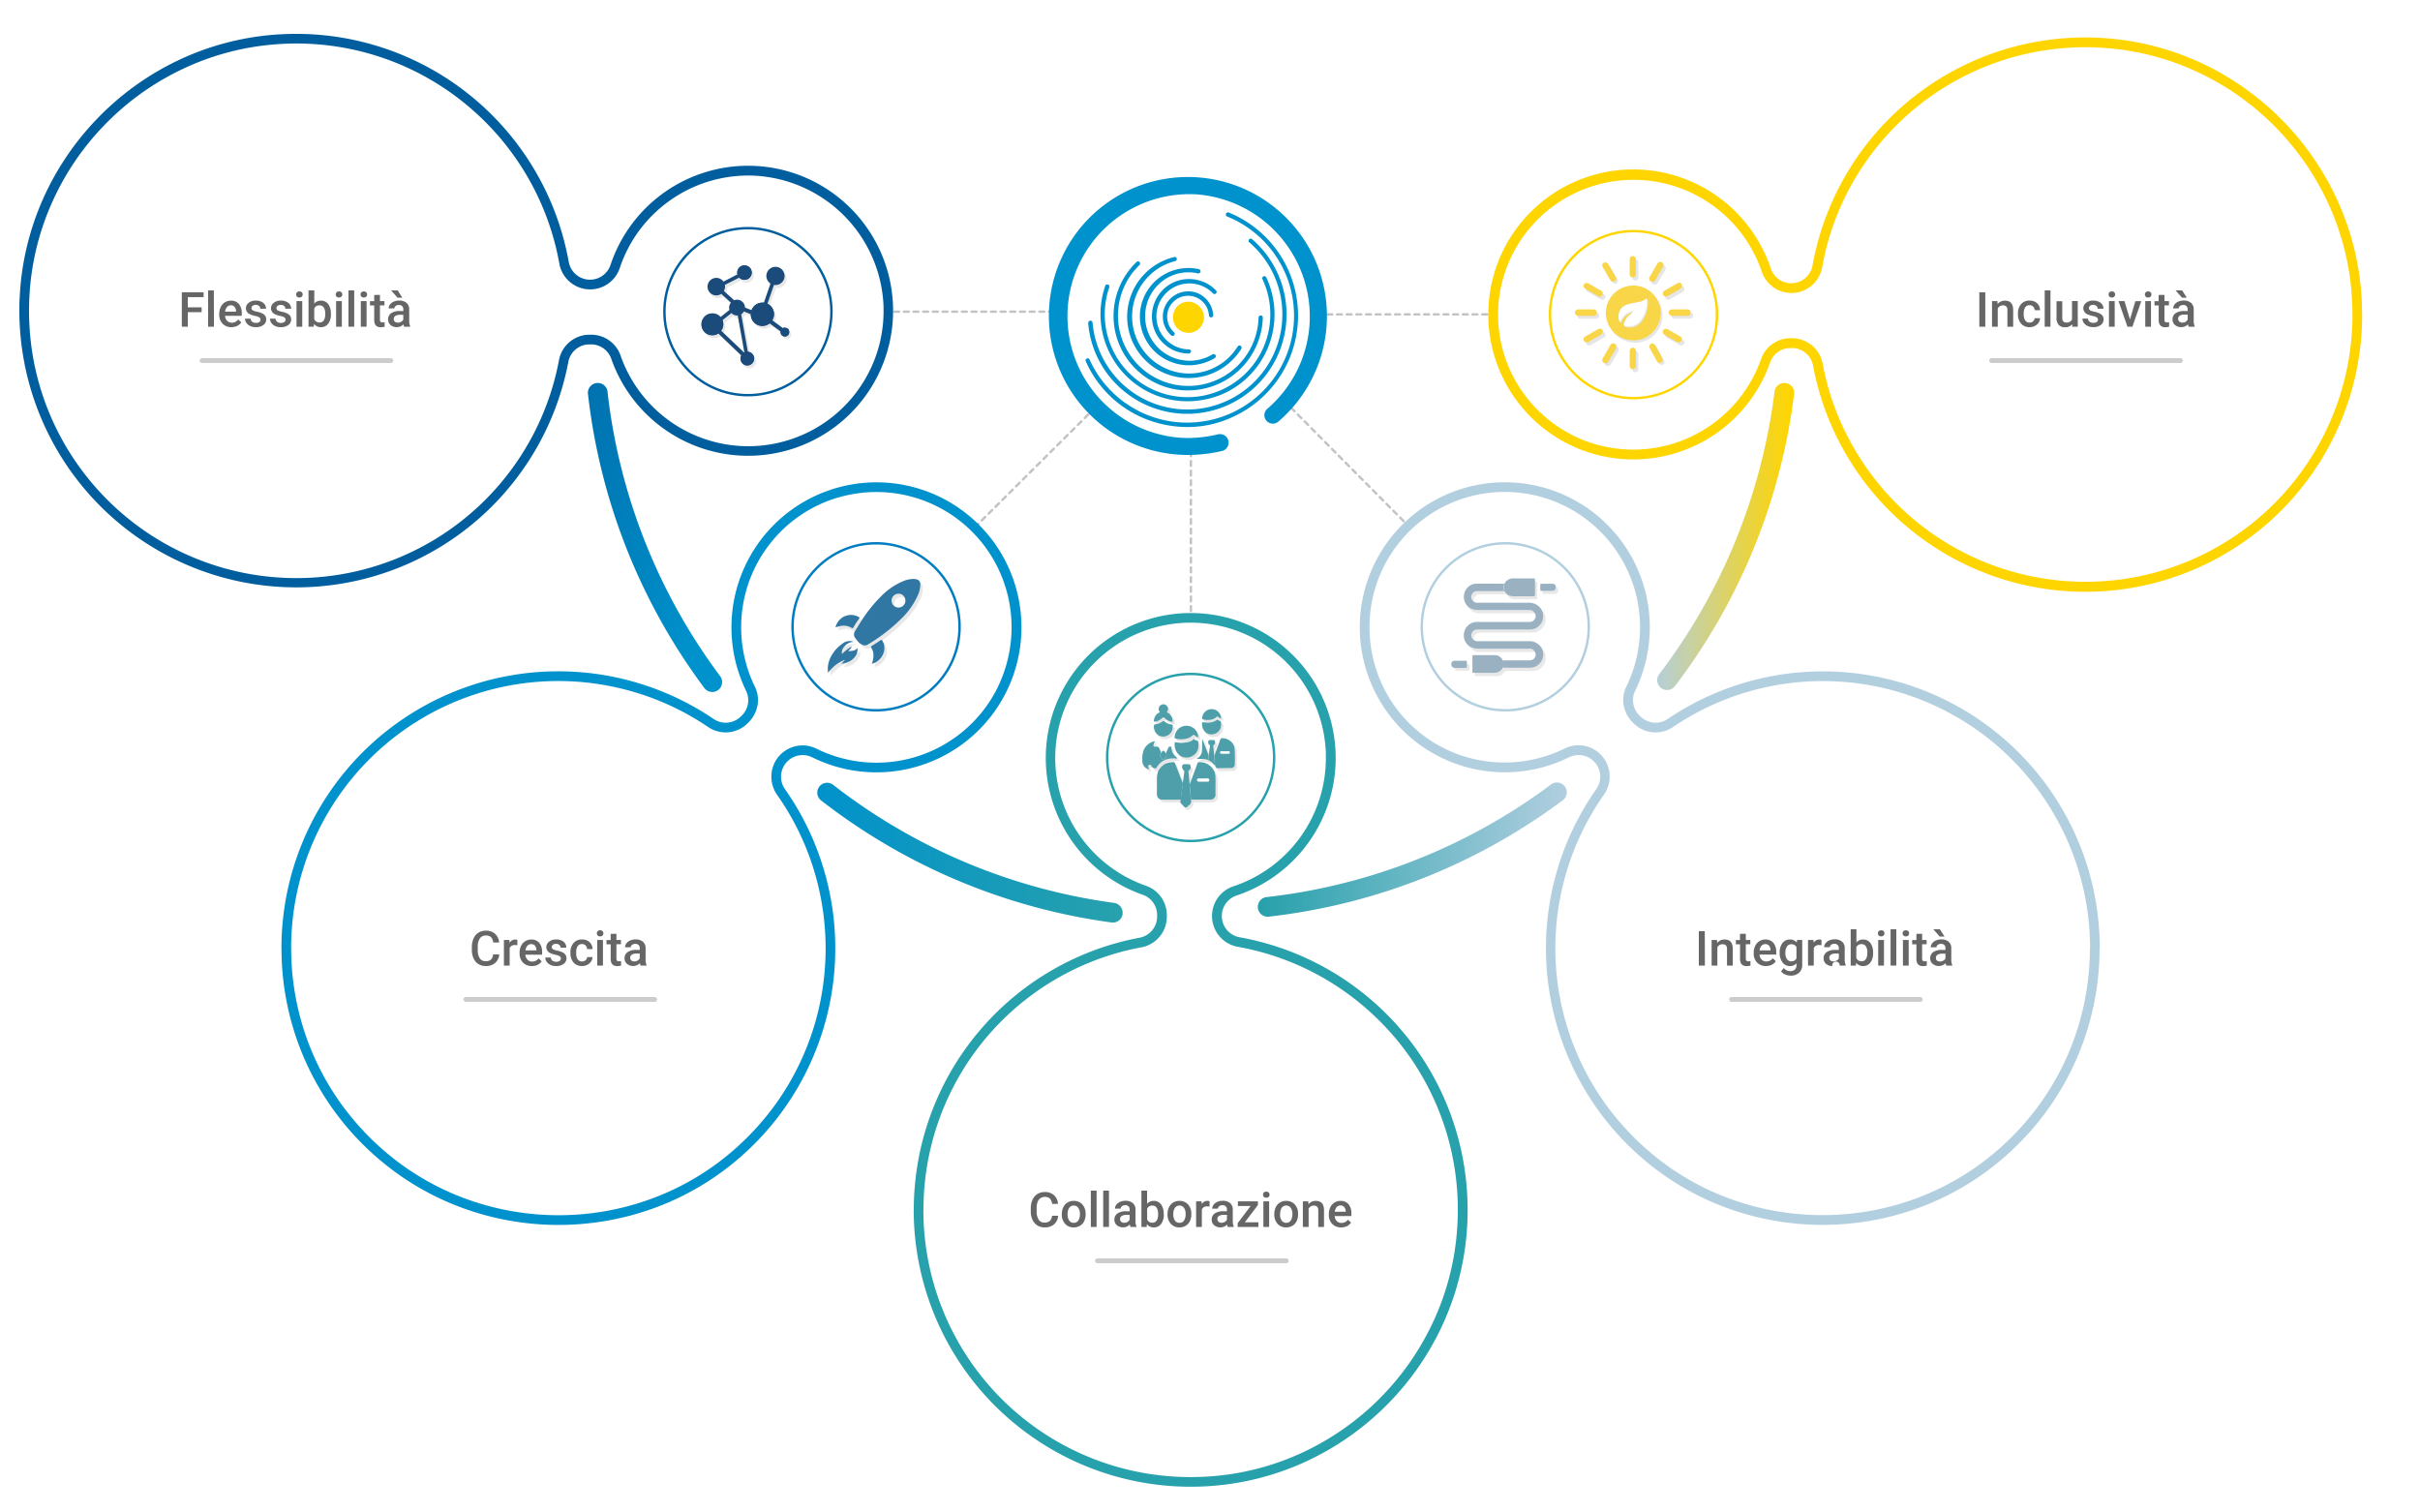 <svg xmlns="http://www.w3.org/2000/svg" xmlns:xlink="http://www.w3.org/1999/xlink" viewBox="0 0 1000 625">
    <defs>
        <style>
            .cls-1,.cls-14,.cls-16,.cls-22,.cls-28,.cls-33,.cls-7,.cls-9{fill:none;}.cls-2{fill:#fff;}.cls-3{fill:url(#Sfumatura_senza_nome);}.cls-4{fill:url(#Sfumatura_senza_nome_2);}.cls-5{fill:url(#Sfumatura_senza_nome_3);}.cls-6{fill:url(#Sfumatura_senza_nome_4);}.cls-7{stroke:#c3c3c3;stroke-dasharray:2;}.cls-14,.cls-16,.cls-22,.cls-28,.cls-33,.cls-7,.cls-9{stroke-linecap:round;}.cls-16,.cls-22,.cls-28,.cls-33,.cls-7,.cls-9{stroke-miterlimit:10;}.cls-8{fill:#005e9e;}.cls-9{stroke:#005e9e;}.cls-10{fill:#1d1d1b;}.cls-10,.cls-12,.cls-24{isolation:isolate;}.cls-10,.cls-24,.cls-35{opacity:0.1;}.cls-11{fill:#1b4b7a;}.cls-13{fill:#666;}.cls-14{stroke:#ccc;stroke-width:2px;}.cls-15{fill:#0092cc;}.cls-16{stroke:#007cc0;}.cls-17{fill:#3177a4;}.cls-18{fill:#e9ebec;}.cls-19{fill:#edece9;}.cls-20{fill:#fdd812;}.cls-21{fill:#27a1ac;}.cls-22{stroke:#27a1ac;}.cls-23{fill:#4f9faa;}.cls-25{fill:#e5eaeb;}.cls-26{fill:#ececec;}.cls-27{fill:#b2cfe0;}.cls-28{stroke:#b2cfe0;}.cls-29{fill:#9ab1c2;}.cls-30{fill:#edebe3;}.cls-31{fill:#ececeb;}.cls-32{fill:#ffd500;}.cls-33{stroke:#ffd500;}.cls-34{fill:#f9d548;}.cls-36{clip-path:url(#clip-path);}.cls-37{clip-path:url(#clip-path-2);}.cls-38{clip-path:url(#clip-path-3);}.cls-39{clip-path:url(#clip-path-4);}.cls-40{clip-path:url(#clip-path-5);}.cls-41{clip-path:url(#clip-path-6);}.cls-42{clip-path:url(#clip-path-7);}.cls-43{clip-path:url(#clip-path-8);}.cls-44{clip-path:url(#clip-path-9);}.cls-45{clip-path:url(#clip-path-10);}.cls-46{clip-path:url(#clip-path-11);}.cls-47{clip-path:url(#clip-path-12);}.cls-48{fill:#0092cd;}
        </style>
        <linearGradient id="Sfumatura_senza_nome" x1="457.46" y1="343.14" x2="458.68" y2="344.54"
                        gradientTransform="matrix(0, 127.52, 55.47, 0, -18822.6, -58226.77)"
                        gradientUnits="userSpaceOnUse">
            <stop offset="0" stop-color="#005e9e"/>
            <stop offset="1" stop-color="#0092cc"/>
        </linearGradient>
        <linearGradient id="Sfumatura_senza_nome_2" x1="455.78" y1="348.36" x2="455.78" y2="349.36"
                        gradientTransform="matrix(0, 57.88, 126.37, 0, -43685.88, -26028)"
                        gradientUnits="userSpaceOnUse">
            <stop offset="0" stop-color="#007cc0"/>
            <stop offset="0" stop-color="#0092cc"/>
            <stop offset="1" stop-color="#27a1ac"/>
        </linearGradient>
        <linearGradient id="Sfumatura_senza_nome_3" x1="455.58" y1="348.39" x2="455.58" y2="349.39"
                        gradientTransform="matrix(0, 55.47, 127.52, 0, -43906.23, -24921.1)"
                        gradientUnits="userSpaceOnUse">
            <stop offset="0" stop-color="#27a1ac"/>
            <stop offset="1" stop-color="#b2cfe0"/>
        </linearGradient>
        <linearGradient id="Sfumatura_senza_nome_4" x1="458.35" y1="343.87" x2="458.35" y2="344.87"
                        gradientTransform="matrix(0, 126.93, 56.6, 0, -18780.14, -57955.26)"
                        gradientUnits="userSpaceOnUse">
            <stop offset="0" stop-color="#b2cfe0"/>
            <stop offset="1" stop-color="#ffd500"/>
        </linearGradient>
        <clipPath id="clip-path">
            <rect class="cls-1" x="655.4" y="137.15" width="7.94" height="5.63"/>
        </clipPath>
        <clipPath id="clip-path-2">
            <rect class="cls-1" x="688.11" y="118.22" width="7.95" height="5.63"/>
        </clipPath>
        <clipPath id="clip-path-3">
            <rect class="cls-1" x="682.53" y="109.55" width="5.83" height="8.12"/>
        </clipPath>
        <clipPath id="clip-path-4">
            <rect class="cls-1" x="663.07" y="143.26" width="5.86" height="8.13"/>
        </clipPath>
        <clipPath id="clip-path-5">
            <rect class="cls-1" x="651.7" y="129.18" width="9.12" height="2.57"/>
        </clipPath>
        <clipPath id="clip-path-6">
            <rect class="cls-1" x="690.63" y="129.18" width="9.03" height="2.56"/>
        </clipPath>
        <clipPath id="clip-path-7">
            <rect class="cls-1" x="674.43" y="107.14" width="2.56" height="8.82"/>
        </clipPath>
        <clipPath id="clip-path-8">
            <rect class="cls-1" x="674.43" y="145.11" width="2.56" height="8.69"/>
        </clipPath>
        <clipPath id="clip-path-9">
            <rect class="cls-1" x="655.38" y="119.54" width="7.96" height="4.3"/>
        </clipPath>
        <clipPath id="clip-path-10">
            <rect class="cls-1" x="688.22" y="138.54" width="7.89" height="4.26"/>
        </clipPath>
        <clipPath id="clip-path-11">
            <rect class="cls-1" x="663.77" y="109.49" width="4.79" height="7.74"/>
        </clipPath>
        <clipPath id="clip-path-12">
            <rect class="cls-1" x="683.22" y="142.94" width="4.59" height="7.84"/>
        </clipPath>
    </defs>
    <g id="Livello_2" data-name="Livello 2">
        <g id="Livello_1-2" data-name="Livello 1">
            <rect id="Rettangolo_2836" data-name="Rettangolo 2836" class="cls-2" width="1000" height="625"/>
            <path id="Tracciato_4529" data-name="Tracciato 4529" class="cls-3"
                  d="M298.39,281.85a4.07,4.07,0,0,1-7.34,2.45A250.08,250.08,0,0,1,243,163.08a4.08,4.08,0,1,1,8.07-1.16,1,1,0,0,1,0,.24,242,242,0,0,0,46.52,117.26A4,4,0,0,1,298.39,281.85Z"/>
            <path id="Tracciato_4530" data-name="Tracciato 4530" class="cls-4"
                  d="M463.9,377.14c0,.18,0,.36,0,.55a4.08,4.08,0,0,1-4.59,3.5h0a250,250,0,0,1-120.21-50.58,4.08,4.08,0,0,1,5-6.43A241.81,241.81,0,0,0,460.36,373.1,4.09,4.09,0,0,1,463.9,377.14Z"/>
            <path id="Tracciato_4531" data-name="Tracciato 4531" class="cls-5"
                  d="M647.45,327.4a4.1,4.1,0,0,1-1.64,3.27,250.07,250.07,0,0,1-121.22,48.08,4.08,4.08,0,1,1-1.16-8.07l.24,0a241.82,241.82,0,0,0,117.26-46.52,4.08,4.08,0,0,1,6.52,3.27Z"/>
            <path id="Tracciato_4532" data-name="Tracciato 4532" class="cls-6"
                  d="M741.37,162.27a4.36,4.36,0,0,1,0,.51,250.11,250.11,0,0,1-49.25,120.75,4.08,4.08,0,0,1-6.49-4.95h0a241.83,241.83,0,0,0,47.65-116.81,4.08,4.08,0,0,1,8.12.5Z"/>
            <line id="Linea_213" data-name="Linea 213" class="cls-7" x1="548.5" y1="129.91" x2="619.14" y2="129.91"/>
            <line id="Linea_214" data-name="Linea 214" class="cls-7" x1="533.5" y1="168.5" x2="583.75" y2="219.12"/>
            <line id="Linea_215" data-name="Linea 215" class="cls-7" x1="492.11" y1="186.5" x2="492.11" y2="257.77"/>
            <line id="Linea_216" data-name="Linea 216" class="cls-7" x1="452.5" y1="168.5" x2="402.08" y2="218.63"/>
            <line id="Linea_217" data-name="Linea 217" class="cls-7" x1="435.5" y1="128.79" x2="367.01" y2="128.79"/>
            <path class="cls-1"
                  d="M122.43,242.86A114.44,114.44,0,0,1,8,128.42c0-1.81,0-3.61.13-5.41C10.78,65.44,56.77,18.28,114.26,14.28A114.45,114.45,0,0,1,235,108.1a9,9,0,0,0,8.82,7.49h0a8.91,8.91,0,0,0,8.46-6.11,59.93,59.93,0,1,1,.27,38.66,8.83,8.83,0,0,0-8.38-5.83h-.55a8.86,8.86,0,0,0-8.76,7.17A114.45,114.45,0,0,1,122.43,242.86Z"/>
            <path class="cls-8"
                  d="M12,128.43a112,112,0,0,0,2.24,22.26,110.07,110.07,0,0,0,16.62,39.48A111,111,0,0,0,60.69,220,110.43,110.43,0,0,0,231,148.76a12.85,12.85,0,0,1,12.69-10.45h.55a12.83,12.83,0,0,1,12.16,8.52,55.9,55.9,0,0,0,84.06,28,56,56,0,0,0,20.26-24.61,55.44,55.44,0,0,0,4.39-21.76c0-1.21,0-2.44-.11-3.65a56.22,56.22,0,0,0-53.9-52.24A56.27,56.27,0,0,0,292.77,75a55.63,55.63,0,0,0-15.91,7.83A56.24,56.24,0,0,0,264.3,95.05a55.56,55.56,0,0,0-8.19,15.69,12.92,12.92,0,0,1-25-1.93,110,110,0,0,0-14.18-37.53,110.73,110.73,0,0,0-26.08-29.53,110.08,110.08,0,0,0-76.3-23.48,108.59,108.59,0,0,0-39,10.21,111.25,111.25,0,0,0-17.07,10A112.08,112.08,0,0,0,31,66.61,111.36,111.36,0,0,0,21.4,83.92a108.83,108.83,0,0,0-9.28,39.27c-.08,1.74-.12,3.5-.12,5.24m-4,0c0-1.8,0-3.6.13-5.42C10.78,65.44,56.77,18.27,114.26,14.28A114.45,114.45,0,0,1,235,108.1a8.93,8.93,0,0,0,17.28,1.38,59.92,59.92,0,1,1,.27,38.67,8.84,8.84,0,0,0-8.38-5.84h-.55a8.87,8.87,0,0,0-8.76,7.18A114.42,114.42,0,0,1,8,128.43Z"/>
            <circle id="Ellisse_557" data-name="Ellisse 557" class="cls-9" cx="309.06" cy="128.79" r="34.51"/>
            <path id="Tracciato_8165" data-name="Tracciato 8165" class="cls-10"
                  d="M325.19,136.6a1.62,1.62,0,0,0-.83.2l-4.42-3.25A4.77,4.77,0,0,0,318.4,127a2.76,2.76,0,0,0-.44-.25l2.7-7.77a3.77,3.77,0,1,0-1.44-.56l-2.75,7.89a5.83,5.83,0,0,0-.59,0,4.78,4.78,0,0,0-4.48,3.11l-2.76-1.09A3.24,3.24,0,0,0,305.4,125a3.28,3.28,0,0,0-1.2.23l-4.28-3.85a3.65,3.65,0,0,0,.46-2.5l5.91-3a3,3,0,1,0-.74-1.36l-5.77,3a3.63,3.63,0,1,0-.91,5.07l4.05,3.64a3.22,3.22,0,0,0-.62,3l-3.75,3a4.5,4.5,0,1,0-.83,6.75l9.49,9.08a2.81,2.81,0,1,0,3.81-1.13,3,3,0,0,0-1.1-.33L307.16,131a3.36,3.36,0,0,0,1.1-1.21l2.84,1.12V131a4.78,4.78,0,0,0,7.82,3.7l4.52,3.32a1.78,1.78,0,1,0,2.1-1.41,2.07,2.07,0,0,0-.35,0ZM308.4,146.81l-.11.06-9.45-9a4.49,4.49,0,0,0,.53-4.36l3.72-2.93a3.17,3.17,0,0,0,2.31,1h.27Z"/>
            <path id="Tracciato_8166" data-name="Tracciato 8166" class="cls-11"
                  d="M324.37,135.39a1.72,1.72,0,0,0-.83.2l-4.42-3.25a4.79,4.79,0,0,0-1.54-6.59,5.05,5.05,0,0,0-.45-.25l2.7-7.77a3.76,3.76,0,1,0-1.44-.56l-2.75,7.89a5.68,5.68,0,0,0-.59,0,4.79,4.79,0,0,0-4.48,3.11l-2.76-1.09a3.24,3.24,0,0,0-3.24-3.24,3.32,3.32,0,0,0-1.2.23l-4.27-3.84a3.6,3.6,0,0,0,.45-2.5l5.91-3a3,3,0,1,0-.74-1.36l-5.77,3a3.62,3.62,0,1,0-.91,5.06l4,3.64a3.26,3.26,0,0,0-.62,3l-3.75,3a4.5,4.5,0,1,0-.83,6.75l9.49,9.07a2.82,2.82,0,1,0,2.71-1.45l-2.76-15.54a3.25,3.25,0,0,0,1.1-1.2l2.84,1.12v.13a4.78,4.78,0,0,0,4.78,4.78,4.83,4.83,0,0,0,3.05-1.08l4.51,3.32a1.79,1.79,0,1,0,2.1-1.41,1.32,1.32,0,0,0-.34,0ZM307.58,145.6l-.11.06-9.45-9a4.48,4.48,0,0,0,.53-4.36l3.72-2.93a3.19,3.19,0,0,0,2.31,1h.27Z"/>
            <circle id="Ellisse_623" data-name="Ellisse 623" class="cls-11" cx="307.63" cy="112.61" r="2.99"/>
            <circle id="Ellisse_624" data-name="Ellisse 624" class="cls-11" cx="315.06" cy="129.82" r="4.78"/>
            <circle id="Ellisse_625" data-name="Ellisse 625" class="cls-11" cx="324.37" cy="137.17" r="1.79"/>
            <circle id="Ellisse_626" data-name="Ellisse 626" class="cls-11" cx="294.39" cy="133.95" r="4.49"/>
            <circle id="Ellisse_627" data-name="Ellisse 627" class="cls-11" cx="308.85" cy="148.1" r="2.81"/>
            <g class="cls-12">
                <path class="cls-13" d="M83.32,129H77.6v6H75.13V120.78h9v2H77.6V127h5.72Z"/>
                <path class="cls-13" d="M88.41,135H86V120h2.37Z"/>
                <path class="cls-13"
                      d="M95.65,135.19A4.89,4.89,0,0,1,92,133.77a5.16,5.16,0,0,1-1.4-3.78v-.29a6.29,6.29,0,0,1,.61-2.83,4.69,4.69,0,0,1,1.71-1.94,4.57,4.57,0,0,1,2.46-.69,4.18,4.18,0,0,1,3.34,1.37,5.86,5.86,0,0,1,1.18,3.9v1H93a3.14,3.14,0,0,0,.88,2.07,2.6,2.6,0,0,0,1.92.76A3.21,3.21,0,0,0,98.44,132l1.28,1.22A4.31,4.31,0,0,1,98,134.67,5.3,5.3,0,0,1,95.65,135.19Zm-.29-9a2,2,0,0,0-1.57.69,3.52,3.52,0,0,0-.77,1.9h4.52v-.18a2.89,2.89,0,0,0-.63-1.8A2,2,0,0,0,95.36,126.14Z"/>
                <path class="cls-13"
                      d="M107.65,132.13a1.08,1.08,0,0,0-.52-1,5.42,5.42,0,0,0-1.74-.58,9.06,9.06,0,0,1-2-.65,2.69,2.69,0,0,1-1.77-2.49,2.8,2.8,0,0,1,1.15-2.28,4.51,4.51,0,0,1,2.93-.92,4.77,4.77,0,0,1,3.06.93,3,3,0,0,1,1.17,2.44h-2.38a1.45,1.45,0,0,0-.51-1.14,1.93,1.93,0,0,0-1.34-.46,2.07,2.07,0,0,0-1.28.37,1.12,1.12,0,0,0-.49,1,1,1,0,0,0,.46.85,6.11,6.11,0,0,0,1.85.61,8.62,8.62,0,0,1,2.2.74,3.07,3.07,0,0,1,1.18,1A2.54,2.54,0,0,1,110,132a2.75,2.75,0,0,1-1.18,2.31,5,5,0,0,1-3.09.88,5.52,5.52,0,0,1-2.32-.46,3.91,3.91,0,0,1-1.58-1.29,3.06,3.06,0,0,1-.57-1.77h2.31a1.65,1.65,0,0,0,.63,1.29,2.43,2.43,0,0,0,1.56.46,2.36,2.36,0,0,0,1.42-.36A1.1,1.1,0,0,0,107.65,132.13Z"/>
                <path class="cls-13"
                      d="M118,132.13a1.08,1.08,0,0,0-.52-1,5.43,5.43,0,0,0-1.73-.58,9,9,0,0,1-2-.65,2.69,2.69,0,0,1-1.77-2.49,2.8,2.8,0,0,1,1.15-2.28,4.51,4.51,0,0,1,2.93-.92,4.77,4.77,0,0,1,3.06.93,3,3,0,0,1,1.17,2.44h-2.38a1.45,1.45,0,0,0-.5-1.14A2,2,0,0,0,116,126a2,2,0,0,0-1.27.37,1.13,1.13,0,0,0-.5,1,1,1,0,0,0,.46.85,6.31,6.31,0,0,0,1.86.61,8.66,8.66,0,0,1,2.19.74,3.07,3.07,0,0,1,1.18,1,2.54,2.54,0,0,1,.39,1.44,2.76,2.76,0,0,1-1.19,2.31,5,5,0,0,1-3.09.88,5.52,5.52,0,0,1-2.32-.46,4,4,0,0,1-1.58-1.29,3,3,0,0,1-.56-1.77h2.3a1.63,1.63,0,0,0,.64,1.29,2.4,2.4,0,0,0,1.55.46,2.36,2.36,0,0,0,1.42-.36A1.1,1.1,0,0,0,118,132.13Z"/>
                <path class="cls-13"
                      d="M122.38,121.69a1.25,1.25,0,0,1,.34-.91,1.31,1.31,0,0,1,1-.36,1.33,1.33,0,0,1,1,.36,1.26,1.26,0,0,1,.35.91,1.23,1.23,0,0,1-.35.89,1.33,1.33,0,0,1-1,.36,1.31,1.31,0,0,1-1-.36A1.22,1.22,0,0,1,122.38,121.69ZM124.9,135h-2.38V124.43h2.38Z"/>
                <path class="cls-13"
                      d="M136.75,129.82a6.31,6.31,0,0,1-1.1,3.92,3.57,3.57,0,0,1-3,1.45,3.44,3.44,0,0,1-2.89-1.33l-.12,1.14h-2.15V120h2.38v5.45a3.41,3.41,0,0,1,2.76-1.21,3.64,3.64,0,0,1,3,1.43,6.51,6.51,0,0,1,1.1,4Zm-2.37-.2a4.43,4.43,0,0,0-.61-2.58,2,2,0,0,0-1.75-.86,2.2,2.2,0,0,0-2.17,1.35v4.35a2.22,2.22,0,0,0,2.18,1.38,2,2,0,0,0,1.72-.83,4.27,4.27,0,0,0,.63-2.51Z"/>
                <path class="cls-13"
                      d="M138.74,121.69a1.26,1.26,0,0,1,.35-.91,1.31,1.31,0,0,1,1-.36,1.35,1.35,0,0,1,1,.36,1.26,1.26,0,0,1,.35.91,1.23,1.23,0,0,1-.35.89,1.35,1.35,0,0,1-1,.36,1.31,1.31,0,0,1-1-.36A1.23,1.23,0,0,1,138.74,121.69ZM141.26,135h-2.37V124.43h2.37Z"/>
                <path class="cls-13" d="M146.37,135H144V120h2.37Z"/>
                <path class="cls-13"
                      d="M149,121.69a1.22,1.22,0,0,1,.35-.91,1.54,1.54,0,0,1,2,0,1.22,1.22,0,0,1,.35.91,1.19,1.19,0,0,1-.35.89,1.54,1.54,0,0,1-2,0A1.19,1.19,0,0,1,149,121.69ZM151.48,135H149.1V124.43h2.38Z"/>
                <path class="cls-13"
                      d="M157,121.86v2.57h1.87v1.76H157v5.9a1.29,1.29,0,0,0,.24.87,1.12,1.12,0,0,0,.86.27,3.42,3.42,0,0,0,.83-.1V135a5.81,5.81,0,0,1-1.56.22c-1.83,0-2.74-1-2.74-3v-6h-1.74v-1.76h1.74v-2.57Z"/>
                <path class="cls-13"
                      d="M167,135a3.89,3.89,0,0,1-.27-1,3.67,3.67,0,0,1-2.77,1.18,3.76,3.76,0,0,1-2.6-.9,2.93,2.93,0,0,1-1-2.25,3,3,0,0,1,1.26-2.59,6,6,0,0,1,3.59-.91h1.45v-.69a1.82,1.82,0,0,0-.46-1.31,1.8,1.8,0,0,0-1.39-.5,2.09,2.09,0,0,0-1.33.41,1.27,1.27,0,0,0-.52,1H160.6a2.62,2.62,0,0,1,.58-1.63,3.76,3.76,0,0,1,1.56-1.18,5.45,5.45,0,0,1,2.21-.43,4.43,4.43,0,0,1,3,.93,3.32,3.32,0,0,1,1.14,2.62v4.77a5.31,5.31,0,0,0,.4,2.27V135Zm-.75-12h-2l-2.64-3h2.71Zm-1.85,10.34a2.65,2.65,0,0,0,1.32-.34,2.29,2.29,0,0,0,.93-.92v-2h-1.28a3.47,3.47,0,0,0-2,.46,1.48,1.48,0,0,0-.66,1.3,1.38,1.38,0,0,0,.45,1.08A1.72,1.72,0,0,0,164.42,133.29Z"/>
            </g>
            <line id="Linea_333" data-name="Linea 333" class="cls-14" x1="83.5" y1="149" x2="161.5" y2="149"/>
            <path class="cls-1"
                  d="M149.46,311.29a114.45,114.45,0,0,0,.75,161.84q1.93,1.9,3.94,3.71C196.92,515.48,262.79,516,306.09,478a114.45,114.45,0,0,0,18.35-151.82,9,9,0,0,1,.88-11.54h0a8.92,8.92,0,0,1,10.3-1.71,59.92,59.92,0,1,0-27.28-27.4,8.84,8.84,0,0,1-1.74,10.06l-.39.4a8.88,8.88,0,0,1-11.27,1.17A114.43,114.43,0,0,0,149.46,311.29Z"/>
            <path class="cls-15"
                  d="M120.32,391.83a110.4,110.4,0,0,0,9.13,44.05A109.47,109.47,0,0,0,140.86,456a111.73,111.73,0,0,0,16,17.88,108.89,108.89,0,0,0,34.43,21.05,111,111,0,0,0,19.07,5.34,111.6,111.6,0,0,0,39.26.3,110.57,110.57,0,0,0,19.14-5.06A108.41,108.41,0,0,0,303.45,475a112.52,112.52,0,0,0,16.51-18,109.86,109.86,0,0,0,18.85-42.33,110.81,110.81,0,0,0-2.65-55.69,109.32,109.32,0,0,0-15-30.47,13.13,13.13,0,0,1-2.41-7.59,12.89,12.89,0,0,1,18.64-11.54,55.9,55.9,0,0,0,65.81-12.15,54.89,54.89,0,0,0,11.07-17.84A56.34,56.34,0,0,0,418,259.15a55.84,55.84,0,0,0-65.44-55,56.33,56.33,0,0,0-10.83,3,55.9,55.9,0,0,0-34.45,41.43,56.06,56.06,0,0,0,4.66,35.19,12.39,12.39,0,0,1,1.28,5.52,12.88,12.88,0,0,1-1,4.89,13.13,13.13,0,0,1-2.8,4.22l-.39.4a12.88,12.88,0,0,1-16.36,1.66,109.68,109.68,0,0,0-34.78-15.63,110.38,110.38,0,0,0-137.59,107h0m-4,0a114.41,114.41,0,0,1,178.62-94.71A8.87,8.87,0,0,0,306.2,296l.4-.39a8.84,8.84,0,0,0,1.74-10.06,59.92,59.92,0,1,1,27.28,27.4,8.93,8.93,0,0,0-11.18,13.25A114.45,114.45,0,0,1,306.09,478c-43.3,38-109.17,37.51-151.94-1.13A114.1,114.1,0,0,1,116.32,391.83Z"/>
            <circle id="Ellisse_562" data-name="Ellisse 562" class="cls-16" cx="362.01" cy="259.01" r="34.51"/>
            <path id="Tracciato_8167" data-name="Tracciato 8167" class="cls-17"
                  d="M354.76,265.32a17.79,17.79,0,0,1-1.35-1.66,2.4,2.4,0,0,1-.12-2.83l2.79-4.51a61.2,61.2,0,0,1,7.87-9.78,27.72,27.72,0,0,1,9.52-6.49,10.33,10.33,0,0,1,4.39-.79c1.18.08,2.17.44,2.43,1.77a10.52,10.52,0,0,1-.85,4.6,30.63,30.63,0,0,1-6.65,9.69,71.63,71.63,0,0,1-14,10.91,2.4,2.4,0,0,1-2.84,0l-.76-.47-.31-.26ZM373.87,247a2.68,2.68,0,0,0-2.81-1.64,2.85,2.85,0,1,0,2.81,1.64Z"/>
            <path id="Tracciato_8168" data-name="Tracciato 8168" class="cls-17"
                  d="M343.19,276.81a7.12,7.12,0,0,0-1,1.22,10.65,10.65,0,0,1,1.2-6.73,14.89,14.89,0,0,1,4.55-5.2,4.88,4.88,0,0,1,4.27-1.08,4.31,4.31,0,0,1,.49.22,5,5,0,0,0-3.82,2,3.31,3.31,0,0,0-.93,3,18.86,18.86,0,0,1,3.49-2.81l.18-.1h0c.1.09.5,0,.18.34s-.8.87-1.3,1.41c1.48-.1,2.85-.07,3.88-1.34a11.9,11.9,0,0,1-.25,2.23c-1.22,2.84-3.64,3.88-6.46,4.34h0l1.53-1.66A14.6,14.6,0,0,0,343.19,276.81Z"/>
            <path id="Tracciato_8169" data-name="Tracciato 8169" class="cls-10"
                  d="M355.23,265.73l.76.47a2.42,2.42,0,0,0,2.85,0,71.86,71.86,0,0,0,14-10.91,30.94,30.94,0,0,0,6.66-9.69,10.51,10.51,0,0,0,.84-4.6,1.63,1.63,0,0,1,1,1.64,10.35,10.35,0,0,1-1.16,5.12,30,30,0,0,1-4.82,7.24,62.72,62.72,0,0,1-10.84,9.54c-.2-.22-.39-.18-.64,0-1.22.8-2.44,1.61-3.69,2.37-.32.2-.33.37-.18.64-.74.4-1.47.81-2.34.32A4.83,4.83,0,0,1,355.23,265.73Z"/>
            <path id="Tracciato_8170" data-name="Tracciato 8170" class="cls-17"
                  d="M347,258.76l-1.69.42a1.39,1.39,0,0,1,.2-.77,6.53,6.53,0,0,1,8.37-3.9,7.11,7.11,0,0,1,.89.4c.42.24.52.46.2.83a29.88,29.88,0,0,0-2.28,3.49c-.22.39-.4.45-.8.22A6.43,6.43,0,0,0,347,258.76Z"/>
            <path id="Tracciato_8171" data-name="Tracciato 8171" class="cls-17"
                  d="M360,267.57c-.14-.27-.14-.44.18-.64,1.25-.76,2.48-1.57,3.7-2.38.24-.16.43-.2.64,0l.6,1.2a6.88,6.88,0,0,1,.22,3.25,7.12,7.12,0,0,1-3.72,4.81l-1.35.52C361.07,272,361.34,269.72,360,267.57Z"/>
            <path id="Tracciato_8172" data-name="Tracciato 8172" class="cls-10"
                  d="M343.19,276.81a14.6,14.6,0,0,1,6.05-4.16l-1.53,1.66s-.16,0-.06.1l.05-.1c2.82-.46,5.25-1.5,6.46-4.34.59,0,.89-.45,1.27-.83.27,3.95-3.32,6.13-6.68,6.52h0l1.41-1.52L350,274a16.69,16.69,0,0,0-6.85,5.3Z"/>
            <path id="Tracciato_8173" data-name="Tracciato 8173" class="cls-10"
                  d="M347,258.76a6.51,6.51,0,0,1,4.9.68c.4.24.57.18.8-.21a28.57,28.57,0,0,1,2.27-3.49,3.17,3.17,0,0,0,1.16.58l-2.78,4.51c-.8-.11-1.46-.59-2.24-.76a8.06,8.06,0,0,0-4.16.29c-.15.05-.32.22-.47,0s-.05-.32,0-.49C346.62,259.53,346.78,259.14,347,258.76Z"/>
            <path id="Tracciato_8174" data-name="Tracciato 8174" class="cls-10"
                  d="M361.62,273.83a7.12,7.12,0,0,0,3.72-4.81,6.88,6.88,0,0,0-.23-3.25c.4,0,.53.33.69.62a6.37,6.37,0,0,1-2.06,8.09,7.61,7.61,0,0,1-2,1.07c-.39.12-.41,0-.35-.34S362,274.35,361.62,273.83Z"/>
            <path id="Tracciato_8175" data-name="Tracciato 8175" class="cls-10"
                  d="M351.47,267.43a18.86,18.86,0,0,0-3.49,2.81,3.31,3.31,0,0,1,.93-3c.68.05,1.1-.5,1.68-.72a3.66,3.66,0,0,1,3.18.08c-.8.06-1.59,0-2.12.69l0,0Z"/>
            <path id="Tracciato_8176" data-name="Tracciato 8176" class="cls-18" d="M354.76,265.32l.16.15Z"/>
            <path id="Tracciato_8177" data-name="Tracciato 8177" class="cls-19" d="M356.84,265.94v0Z"/>
            <path id="Tracciato_8178" data-name="Tracciato 8178" class="cls-10"
                  d="M373.87,247c-.51-.06-1-.26-1.51-.3a2.83,2.83,0,0,0-2.82,2.83,2.57,2.57,0,0,0,.06.55,1.5,1.5,0,0,1,0,.3,2.73,2.73,0,0,1-1-3,2.82,2.82,0,0,1,2.46-2A2.66,2.66,0,0,1,373.87,247Z"/>
            <path id="Tracciato_8179" data-name="Tracciato 8179" class="cls-20"
                  d="M356.44,265.43l0,0S356.43,265.44,356.44,265.43Z"/>
            <g class="cls-12">
                <path class="cls-13"
                      d="M206.29,394.37a5.12,5.12,0,0,1-1.68,3.55,5.7,5.7,0,0,1-3.89,1.27,5.63,5.63,0,0,1-3-.8,5.31,5.31,0,0,1-2-2.29,8.26,8.26,0,0,1-.74-3.45v-1.33a8.23,8.23,0,0,1,.72-3.54,5.33,5.33,0,0,1,2-2.37,5.75,5.75,0,0,1,3.08-.83,5.49,5.49,0,0,1,3.79,1.28,5.28,5.28,0,0,1,1.67,3.61h-2.46a3.54,3.54,0,0,0-.89-2.22,3,3,0,0,0-2.11-.67,2.88,2.88,0,0,0-2.47,1.17,5.93,5.93,0,0,0-.89,3.46v1.26a6.25,6.25,0,0,0,.83,3.52,2.74,2.74,0,0,0,2.42,1.21,3.19,3.19,0,0,0,2.18-.65,3.43,3.43,0,0,0,.93-2.18Z"/>
                <path class="cls-13"
                      d="M213.8,390.6a6,6,0,0,0-1-.08,2.19,2.19,0,0,0-2.2,1.25V399h-2.37V388.43h2.26l.06,1.18a2.66,2.66,0,0,1,2.38-1.37,2.25,2.25,0,0,1,.84.13Z"/>
                <path class="cls-13"
                      d="M219.77,399.19a4.92,4.92,0,0,1-3.66-1.42,5.17,5.17,0,0,1-1.4-3.78v-.3a6.28,6.28,0,0,1,.61-2.82,4.64,4.64,0,0,1,1.72-1.94,4.52,4.52,0,0,1,2.46-.69,4.12,4.12,0,0,1,3.33,1.37,5.81,5.81,0,0,1,1.18,3.9v1H217.1a3.23,3.23,0,0,0,.88,2.07,2.65,2.65,0,0,0,1.93.76,3.21,3.21,0,0,0,2.65-1.32l1.28,1.22a4.31,4.31,0,0,1-1.69,1.47A5.3,5.3,0,0,1,219.77,399.19Zm-.28-9.05a2,2,0,0,0-1.58.68,3.56,3.56,0,0,0-.77,1.91h4.52v-.18a2.89,2.89,0,0,0-.63-1.8A2,2,0,0,0,219.49,390.14Z"/>
                <path class="cls-13"
                      d="M231.77,396.13a1.07,1.07,0,0,0-.52-1,5.66,5.66,0,0,0-1.73-.59,9,9,0,0,1-2-.64,2.69,2.69,0,0,1-1.77-2.49,2.83,2.83,0,0,1,1.15-2.29,4.56,4.56,0,0,1,2.93-.91,4.77,4.77,0,0,1,3.06.93A3,3,0,0,1,234,391.6h-2.38a1.47,1.47,0,0,0-.5-1.13,1.92,1.92,0,0,0-1.35-.46,2.13,2.13,0,0,0-1.28.36,1.18,1.18,0,0,0-.49,1,1,1,0,0,0,.46.85,6.2,6.2,0,0,0,1.86.61,9.12,9.12,0,0,1,2.19.73,3.25,3.25,0,0,1,1.18,1,2.6,2.6,0,0,1,.39,1.45,2.76,2.76,0,0,1-1.19,2.31,5,5,0,0,1-3.09.88,5.37,5.37,0,0,1-2.32-.47,3.82,3.82,0,0,1-1.58-1.29,3,3,0,0,1-.56-1.76h2.3a1.65,1.65,0,0,0,.63,1.29,2.52,2.52,0,0,0,1.56.46,2.36,2.36,0,0,0,1.42-.36A1.1,1.1,0,0,0,231.77,396.13Z"/>
                <path class="cls-13"
                      d="M240.51,397.3a2.19,2.19,0,0,0,1.48-.52,1.77,1.77,0,0,0,.62-1.28h2.24a3.47,3.47,0,0,1-.62,1.84,4,4,0,0,1-1.56,1.35,4.58,4.58,0,0,1-2.13.5,4.5,4.5,0,0,1-3.51-1.43,5.69,5.69,0,0,1-1.3-4v-.24a5.58,5.58,0,0,1,1.29-3.86,4.45,4.45,0,0,1,3.51-1.45,4.34,4.34,0,0,1,3.07,1.09,4,4,0,0,1,1.25,2.89h-2.24a2.16,2.16,0,0,0-.62-1.49,2,2,0,0,0-1.48-.59,2.11,2.11,0,0,0-1.78.83,4.37,4.37,0,0,0-.63,2.54v.38a4.33,4.33,0,0,0,.62,2.56A2.07,2.07,0,0,0,240.51,397.3Z"/>
                <path class="cls-13"
                      d="M246.64,385.69a1.26,1.26,0,0,1,.35-.91,1.31,1.31,0,0,1,1-.36,1.35,1.35,0,0,1,1,.36,1.26,1.26,0,0,1,.35.91,1.25,1.25,0,0,1-.35.89,1.35,1.35,0,0,1-1,.36,1.31,1.31,0,0,1-1-.36A1.25,1.25,0,0,1,246.64,385.69ZM249.16,399h-2.37V388.43h2.37Z"/>
                <path class="cls-13"
                      d="M254.72,385.86v2.57h1.87v1.76h-1.87v5.9a1.29,1.29,0,0,0,.24.87,1.1,1.1,0,0,0,.85.27,3.37,3.37,0,0,0,.83-.1V399a5.81,5.81,0,0,1-1.56.22c-1.82,0-2.73-1-2.73-3v-6h-1.74v-1.76h1.74v-2.57Z"/>
                <path class="cls-13"
                      d="M264.71,399a4,4,0,0,1-.27-1,4,4,0,0,1-5.37.27,2.89,2.89,0,0,1-1-2.24,3,3,0,0,1,1.26-2.59,6,6,0,0,1,3.58-.91h1.46v-.69a1.81,1.81,0,0,0-.46-1.31,1.82,1.82,0,0,0-1.4-.5,2.06,2.06,0,0,0-1.32.41,1.24,1.24,0,0,0-.52,1h-2.37a2.67,2.67,0,0,1,.57-1.63,3.86,3.86,0,0,1,1.57-1.18,5.45,5.45,0,0,1,2.21-.43,4.45,4.45,0,0,1,3,.93,3.33,3.33,0,0,1,1.13,2.62v4.77a5.5,5.5,0,0,0,.4,2.27V399Zm-2.61-1.71a2.83,2.83,0,0,0,1.33-.34,2.35,2.35,0,0,0,.93-.92v-2h-1.28a3.45,3.45,0,0,0-2,.46,1.48,1.48,0,0,0-.67,1.29,1.36,1.36,0,0,0,.46,1.09A1.75,1.75,0,0,0,262.1,397.29Z"/>
            </g>
            <line id="Linea_332" data-name="Linea 332" class="cls-14" x1="192.5" y1="413" x2="270.5" y2="413"/>
            <path class="cls-1"
                  d="M377.57,499.93A114.44,114.44,0,0,0,492,614.36c1.8,0,3.61,0,5.41-.13C555,611.58,602.15,565.59,606.14,508.1a114.42,114.42,0,0,0-93.81-120.77,9,9,0,0,1-7.49-8.82h0a8.91,8.91,0,0,1,6.11-8.46,59.92,59.92,0,1,0-38.67-.27,8.83,8.83,0,0,1,5.84,8.38v.55a8.86,8.86,0,0,1-7.17,8.76A114.45,114.45,0,0,0,377.57,499.93Z"/>
            <path class="cls-21"
                  d="M381.57,499.93a110.33,110.33,0,0,0,92.53,109,112.28,112.28,0,0,0,23.13,1.32A108.83,108.83,0,0,0,536.51,601a111.21,111.21,0,0,0,32.57-22.09,112.81,112.81,0,0,0,12.84-15,111.25,111.25,0,0,0,10-17.07,108.37,108.37,0,0,0,10.2-39c.19-2.62.28-5.28.28-7.89a110,110,0,0,0-26-71.22A112.63,112.63,0,0,0,563,415.4a110.21,110.21,0,0,0-51.42-24.14,12.93,12.93,0,0,1-1.94-25,55.84,55.84,0,0,0,38.24-53c0-.64,0-1.27,0-1.91a55.89,55.89,0,0,0-94.15-38.87,55.88,55.88,0,0,0-12.91,18.18,55.82,55.82,0,0,0,5.82,55.3,56.08,56.08,0,0,0,27,20.1,12.8,12.8,0,0,1,8.52,12.15v.55a12.85,12.85,0,0,1-10.45,12.69A109.6,109.6,0,0,0,436,404.78a110.23,110.23,0,0,0-54.4,95.15m-4,0a114.44,114.44,0,0,1,93.37-112.46,8.87,8.87,0,0,0,7.18-8.76v-.55a8.84,8.84,0,0,0-5.84-8.38,59.9,59.9,0,1,1,38.67.27,8.93,8.93,0,0,0,1.38,17.28,114.43,114.43,0,0,1,94.1,112.6c0,2.7-.09,5.43-.29,8.17-4,57.49-51.15,103.48-108.72,106.13A114.44,114.44,0,0,1,377.57,499.93Z"/>
            <circle id="Ellisse_559" data-name="Ellisse 559" class="cls-22" cx="492.01" cy="313.01" r="34.51"/>
            <path id="Tracciato_8180" data-name="Tracciato 8180" class="cls-23"
                  d="M479.27,330.29a2.38,2.38,0,0,1-1.21-2.29c0-1.92,0-3.85,0-5.78a9,9,0,0,1,.48-3.35,7.19,7.19,0,0,1,3.15-3.32,9,9,0,0,1,2.94-.62c.57,0,.85.17,1,.7a3.52,3.52,0,0,0,.18.45l3,7.74c-.3,2.21-.59,4.42-.89,6.63h-7.16A5.39,5.39,0,0,1,479.27,330.29Z"/>
            <path id="Tracciato_8181" data-name="Tracciato 8181" class="cls-23"
                  d="M492.3,322.27c.83-2.25,1.67-4.5,2.47-6.75a.73.73,0,0,1,.83-.57,6.57,6.57,0,0,1,6,3.41c0,.09.06.1.12.22v0a9.86,9.86,0,0,1,.51,2c.15,2.5,0,5,.06,7.49a2.11,2.11,0,0,1-1.84,2.36,2.35,2.35,0,0,1-.53,0h-7.73c-.27-2.1-.45-4.22-.59-6.33A13.78,13.78,0,0,0,492.3,322.27Zm4.88-.6h-1.77c-.44,0-.77.15-.78.64s.3.68.75.69H499a.62.62,0,0,0,.71-.65c0-.49-.29-.68-.74-.69Z"/>
            <path id="Tracciato_8182" data-name="Tracciato 8182" class="cls-23"
                  d="M502.94,317.49c-.52-.18-.52-.77-.87-1.08a.12.12,0,0,0,0-.1c-.11-1.31-.22-2.62-.32-3.93l.7-1.84c.61-1.67,1.24-3.34,1.84-5a.59.59,0,0,1,.65-.47,5.28,5.28,0,0,1,4.85,2.81,2.12,2.12,0,0,1,.11.21l0,.06a7.49,7.49,0,0,1,.25,1,60.54,60.54,0,0,1,.09,6.87,1.47,1.47,0,0,1-1.47,1.37c-.67,0-1.34,0-2,0C505.49,317.46,504.21,317.35,502.94,317.49Zm3.19-6h1.4c.36,0,.66-.1.67-.53s-.28-.54-.66-.54H504.8c-.38,0-.65.14-.64.55s.28.52.62.52Z"/>
            <path id="Tracciato_8183" data-name="Tracciato 8183" class="cls-23"
                  d="M481.76,311.3c.33-.76.7-1.5,1-2.28.2-.57.6-.5,1-.49s.23.46.33.69a1.15,1.15,0,0,1,.07.36,3.64,3.64,0,0,0,1.1,2.44h0l.12.15a5.29,5.29,0,0,0,1,.95c.08.06.33.1.12.3-.8,0-1.59-.06-2.38,0a7.26,7.26,0,0,0-5.95,3.38c-.56.83-.55.84-1.54.57h0l-.13-.08-.21-.13a3.76,3.76,0,0,1-.54-.72.65.65,0,0,0-.8-.42l-.15.07c-.41.22-.44.57-.27,1,.1.23.33.4.33.7a3.26,3.26,0,0,1-1.42-.46,3.6,3.6,0,0,1-1.39-3.15,10.41,10.41,0,0,1,.53-4.18,6.38,6.38,0,0,1,4.1-3.62,5.21,5.21,0,0,1,.57-.1l-.57,1.38c-.19.78.09,1,1,.87s1.32.33,1.52,1.12l.61,1.56c-.12.4-.6.71-.31,1.22s.45.86.71,1.27a.58.58,0,0,0,1.06,0c.18-.27.29-.58.49-.83A1.16,1.16,0,0,0,481.76,311.3Z"/>
            <path id="Tracciato_8184" data-name="Tracciato 8184" class="cls-23"
                  d="M491.6,324.12c.14,2.11.32,4.22.59,6.33a2.24,2.24,0,0,1-1.07,2.45,3.51,3.51,0,0,0-.44.42.9.9,0,0,1-1.14.24l-.1-.07-.16-.14h0l-.13-.13h0l-.13-.13h0l-.13-.14h0l-.14-.15c-.3-.47-.87-.71-1-1.29,0-.37.07-.73.1-1.1.3-2.21.59-4.43.89-6.64l.12-.94c.17-1.2.32-2.41.5-3.61a1,1,0,0,0-.37-1.05,1.85,1.85,0,0,1-.39-1.94.81.81,0,0,1,.8-.44h1.4c.92,0,1.08.15,1.19,1.06a1.52,1.52,0,0,1-.73,1.55c-.21.12-.2.33-.18.54C491.26,320.69,491.43,322.41,491.6,324.12Z"/>
            <path id="Tracciato_8185" data-name="Tracciato 8185" class="cls-23"
                  d="M493.42,305.41a1.88,1.88,0,0,0,.93.55.89.89,0,0,1,.86.94.78.78,0,0,1,0,.22c0,.33,0,.65,0,1a4.67,4.67,0,0,1-2.53,4.29,4.82,4.82,0,0,1-5.43-.45,5.69,5.69,0,0,1-1.82-5c0-.35.15-.33.41-.27a10.2,10.2,0,0,0,4,.13l.26,0,.47-.09a7,7,0,0,0,2.3-.92C493,305.58,493.14,305.35,493.42,305.41Z"/>
            <path id="Tracciato_8186" data-name="Tracciato 8186" class="cls-23"
                  d="M486.21,305.31c-.95-.26-.95-.26-.78-1.24a4.9,4.9,0,0,1,9.05-1.78l.19.32.09.14a.09.09,0,0,0,0,.1c0,.07,0,.13.09.14h0a4.87,4.87,0,0,1,.22,1.74,2.47,2.47,0,0,1-1.2-.72.79.79,0,0,0-1.09-.13.86.86,0,0,0-.14.13,5,5,0,0,1-2.18,1.17A9.52,9.52,0,0,1,486.21,305.31Z"/>
            <path id="Tracciato_8187" data-name="Tracciato 8187" class="cls-23"
                  d="M480.89,297.89a5.49,5.49,0,0,0,3.08,1.47c.58.08.7.33.63.82a1.94,1.94,0,0,0,0,.24,4,4,0,0,1-1.52,3.12,3.9,3.9,0,0,1-4.7.08,4.36,4.36,0,0,1-1.57-3.38c0-.69.2-1,.84-.95a6.51,6.51,0,0,0,2.41-.93C480.34,298.2,480.53,297.89,480.89,297.89Z"/>
            <path id="Tracciato_8188" data-name="Tracciato 8188" class="cls-23"
                  d="M498.43,302.84a4.48,4.48,0,0,1-1.68-4c0-.37.07-.53.48-.39a4,4,0,0,0,.84.12,7,7,0,0,0,4.7-1,.55.55,0,0,1,.66,0c.12.07.23.2.36.21.67.1.86.53.83,1.14,0,.24-.05.48-.06.72a3.74,3.74,0,0,1-2.41,3.53A4,4,0,0,1,498.43,302.84Z"/>
            <path id="Tracciato_8189" data-name="Tracciato 8189" class="cls-23"
                  d="M483.28,295a5.56,5.56,0,0,1,1,1.43l.08.13h0c.07.4.15.79.21,1.19s-.07.59-.53.48a5.73,5.73,0,0,1-2.69-1.46c-.33-.32-.67-.48-1.05-.11a6.57,6.57,0,0,1-2.54,1.48c-1.06.1-1.07.1-.84-1a3.73,3.73,0,0,1,2-2.63c.25-.14.37-.2.18-.53a1.91,1.91,0,0,1,.55-2.63l.21-.11a1.94,1.94,0,0,1,2.6.87.75.75,0,0,1,.07.18l.1.22a1.46,1.46,0,0,1,0,.9c-.13.34-.54.62-.3.95a3.16,3.16,0,0,0,.91.59S483.25,294.94,483.28,295Z"/>
            <path id="Tracciato_8190" data-name="Tracciato 8190" class="cls-24"
                  d="M489.54,333.56a.9.9,0,0,0,1.14-.24,2.92,2.92,0,0,1,.44-.42,2.25,2.25,0,0,0,1.07-2.46h7.73a2.11,2.11,0,0,0,2.37-1.82,2.35,2.35,0,0,0,0-.53c0-2.5.09-5-.06-7.49a9.69,9.69,0,0,0-.51-2c.66.37.81,1.09,1.06,1.7a7.09,7.09,0,0,1,.41,2.62v6.28a2.18,2.18,0,0,1-2,2.34h-.35c-2.37,0-4.75,0-7.13,0-.49,0-.7.11-.66.63,0,.31.13.67-.15.93a6.44,6.44,0,0,1-1.82,1.59C490.54,334.92,489.72,334.27,489.54,333.56Z"/>
            <path id="Tracciato_8191" data-name="Tracciato 8191" class="cls-23"
                  d="M497.57,297.38c-.52-.1-.94-.18-.79-.95a4,4,0,0,1,3.13-3.33,3.93,3.93,0,0,1,4.21,2,3.37,3.37,0,0,1,.19.32c0,.17.08.35.13.52s.25.71.05.87-.52-.2-.77-.35l-.14-.11a.61.61,0,0,0-.87-.13.49.49,0,0,0-.13.12,4.13,4.13,0,0,1-1.93,1A7.79,7.79,0,0,1,497.57,297.38Z"/>
            <path id="Tracciato_8192" data-name="Tracciato 8192" class="cls-23"
                  d="M501.74,312.38c.1,1.31.21,2.62.32,3.93l-.09,0-.33-.38a6.72,6.72,0,0,0-2.41-1.85l.21-1.86.17-1.16c.12-.88.22-1.77.37-2.65a.61.61,0,0,0-.28-.67c-.57-.39-.45-1-.38-1.5a.53.53,0,0,1,.58-.43h1c1.08,0,1.13,0,1.21,1.1a.87.87,0,0,1-.36.74.85.85,0,0,0-.38.94C501.49,309.83,501.61,311.1,501.74,312.38Z"/>
            <path id="Tracciato_8193" data-name="Tracciato 8193" class="cls-24"
                  d="M502.94,317.49c1.27-.14,2.55,0,3.82-.06.67,0,1.34,0,2,0a1.47,1.47,0,0,0,1.47-1.37,58.33,58.33,0,0,0-.08-6.87,7.8,7.8,0,0,0-.26-1.06c.58.3.7.91.93,1.43a3.51,3.51,0,0,1,.29,1.53c0,1.87,0,3.74,0,5.61a1.71,1.71,0,0,1-1.49,1.91,1.45,1.45,0,0,1-.36,0c-1.77,0-3.53,0-5.3,0a.6.6,0,0,1-.62-.38A6.65,6.65,0,0,0,502.94,317.49Z"/>
            <path id="Tracciato_8194" data-name="Tracciato 8194" class="cls-23"
                  d="M499.44,312.2l-.21,1.86a6.58,6.58,0,0,0-2.63-.46h-2.05c-.06-.2.06-.21.15-.25a3.75,3.75,0,0,0,2-3.44c.05-1.52,0-3,.1-4.58l.66,1.67Z"/>
            <path id="Tracciato_8195" data-name="Tracciato 8195" class="cls-24"
                  d="M476.6,317.35c1,.27,1,.26,1.54-.58a7.31,7.31,0,0,1,5.95-3.38c.79,0,1.59,0,2.38,0,.11.48.62.6,1,1.05h-1.37a9.74,9.74,0,0,0-3.78.64c-.23.1-.53.13-.58.46a7.18,7.18,0,0,0-3.16,3.31c-.16-.21-.41-.2-.64-.29C477.3,318.36,476.68,318.14,476.6,317.35Z"/>
            <path id="Tracciato_8196" data-name="Tracciato 8196" class="cls-24"
                  d="M487.19,311.93a4.84,4.84,0,0,0,5.43.45,4.67,4.67,0,0,0,2.53-4.29c0-.32,0-.64,0-1,.64,0,.84.33.83,1a6.52,6.52,0,0,1-.87,3.89,4.94,4.94,0,0,1-6.9,1.16,5.13,5.13,0,0,1-.88-.8A.64.64,0,0,1,487.19,311.93Z"/>
            <path id="Tracciato_8197" data-name="Tracciato 8197" class="cls-24"
                  d="M486.21,305.32a9.71,9.71,0,0,0,4.29-.14,5.26,5.26,0,0,0,2.18-1.17.77.77,0,0,1,1.08-.14.93.93,0,0,1,.14.14,2.47,2.47,0,0,0,1.2.72,4.87,4.87,0,0,0-.22-1.74c.41,0,.43.38.57.62a3.38,3.38,0,0,1,.54,1.83c0,.31-.12.4-.42.27a3.46,3.46,0,0,1-.82-.6c-.53-.49-1-.37-1.33.3-.28-.06-.44.16-.64.28a6.73,6.73,0,0,1-2.3.92l-.47.09-.26,0c-.63-.23-1.31,0-1.95-.22-.22,0-.43-.09-.65-.12C486.22,306.23,486.22,306.23,486.21,305.32Z"/>
            <path id="Tracciato_8198" data-name="Tracciato 8198" class="cls-24"
                  d="M498.43,302.84a4,4,0,0,0,3.72.35,3.75,3.75,0,0,0,2.42-3.53c0-.24,0-.48.05-.72.89.25.9.25.89,1.15-.06,2.28-.9,3.72-2.95,4.35a3.79,3.79,0,0,1-3.81-1A.86.86,0,0,1,498.43,302.84Z"/>
            <path id="Tracciato_8199" data-name="Tracciato 8199" class="cls-24"
                  d="M478.4,303.62a3.89,3.89,0,0,0,4.7-.08,4,4,0,0,0,1.52-3.12c.88.22.92.23.85,1.11a3.9,3.9,0,0,1-2.62,3.73,4,4,0,0,1-4.36-1.3A1,1,0,0,1,478.4,303.62Z"/>
            <path id="Tracciato_8200" data-name="Tracciato 8200" class="cls-24"
                  d="M497.57,297.38a7.79,7.79,0,0,0,3.08-.08,4.18,4.18,0,0,0,1.93-1,.63.63,0,0,1,.88-.12.5.5,0,0,1,.12.13l.14.11c.25.15.52.53.77.35s0-.57-.05-.87-.09-.35-.14-.52a3.33,3.33,0,0,1,1.18,2.34c0,.22-.15.25-.33.17a2.91,2.91,0,0,1-.76-.49,4.64,4.64,0,0,1-1.62.16,7,7,0,0,1-4.7,1A1,1,0,0,1,497.57,297.38Z"/>
            <path id="Tracciato_8201" data-name="Tracciato 8201" class="cls-24"
                  d="M477.78,298.09a6.45,6.45,0,0,0,2.54-1.48c.38-.37.72-.21,1.05.11a5.73,5.73,0,0,0,2.69,1.46c.46.11.6,0,.53-.48s-.14-.79-.21-1.19c.47.1.57.54.74.88a4,4,0,0,1,.37,1.39c.05.51-.22.61-.62.51a5.51,5.51,0,0,1-2.4-1.23c-.76-.68-.75-.7-1.58-.18-.36,0-.55.32-.82.48a6.53,6.53,0,0,1-2.4.93A4,4,0,0,1,477.78,298.09Z"/>
            <path id="Tracciato_8202" data-name="Tracciato 8202" class="cls-24"
                  d="M487.87,330.45c0,.37-.07.74-.1,1.1h-6.58a2.06,2.06,0,0,1-1.73-.7.64.64,0,0,1-.19-.55,5,5,0,0,0,1.44.15Z"/>
            <path id="Tracciato_8203" data-name="Tracciato 8203" class="cls-23"
                  d="M481.76,311.3a1.14,1.14,0,0,1,0,1.54c-.2.26-.31.57-.49.84a.58.58,0,0,1-.78.27.53.53,0,0,1-.28-.29c-.26-.41-.47-.85-.71-1.27s.19-.82.31-1.22l.3-.5c.53-.63.84-.62,1.3.08C481.51,310.93,481.64,311.12,481.76,311.3Z"/>
            <path id="Tracciato_8204" data-name="Tracciato 8204" class="cls-24"
                  d="M491.6,324.12c-.17-1.71-.34-3.43-.5-5.14,0-.21,0-.41.18-.54a1.52,1.52,0,0,0,.73-1.55c.59.07.8.37.82,1a1.76,1.76,0,0,1-.66,1.7.4.4,0,0,0-.19.3,6.78,6.78,0,0,0,.32,2.41A13.78,13.78,0,0,1,491.6,324.12Z"/>
            <path id="Tracciato_8205" data-name="Tracciato 8205" class="cls-24"
                  d="M496.6,313.59a6.77,6.77,0,0,1,2.63.47,6.61,6.61,0,0,1,2.41,1.85c-.56,0-.9-.41-1.35-.62a7.89,7.89,0,0,0-3.78-.59h-1.25C495.71,314.23,496.33,314.11,496.6,313.59Z"/>
            <path id="Tracciato_8206" data-name="Tracciato 8206" class="cls-24"
                  d="M501.74,312.38c-.13-1.28-.25-2.55-.39-3.82a.86.86,0,0,1,.38-.94.85.85,0,0,0,.36-.74.67.67,0,0,1,.79.43,1.24,1.24,0,0,1-.23,1.37,1.41,1.41,0,0,0-.22,1.86Z"/>
            <path id="Tracciato_8207" data-name="Tracciato 8207" class="cls-24"
                  d="M473.39,317.28a3,3,0,0,0,1.42.46c0-.3-.23-.46-.33-.7-.17-.41-.14-.76.27-1a.63.63,0,0,1,.88.2.52.52,0,0,1,.07.15,3.41,3.41,0,0,0,.54.71c-1.08.05-1.25.36-.72,1.32.13.22.3.41-.14.4A2.65,2.65,0,0,1,473.39,317.28Z"/>
            <path id="Tracciato_8208" data-name="Tracciato 8208" class="cls-24"
                  d="M488.88,322.88l-.13.94-3-7.74c.48-.13.54.27.65.54.76,2,1.5,3.93,2.24,5.89A2.71,2.71,0,0,0,488.88,322.88Z"/>
            <path id="Tracciato_8209" data-name="Tracciato 8209" class="cls-24"
                  d="M499.44,312.2l-2-5.2c.18-.13,0-.36.21-.57.41,1.07.8,2.1,1.22,3.12a3.67,3.67,0,0,0,.71,1.49Z"/>
            <path id="Tracciato_8210" data-name="Tracciato 8210" class="cls-24"
                  d="M483.27,295l0,0a3.32,3.32,0,0,1-.91-.59c-.25-.34.17-.62.3-.95a2.15,2.15,0,0,0,0-.91,1.74,1.74,0,0,1,.7,2.36Z"/>
            <path id="Tracciato_8211" data-name="Tracciato 8211" class="cls-24"
                  d="M485.23,312a3.68,3.68,0,0,1-1.1-2.44c.47-.05.78,0,.78.63A10.09,10.09,0,0,0,485.23,312Z"/>
            <path id="Tracciato_8212" data-name="Tracciato 8212" class="cls-24"
                  d="M477.67,308.49c-.95.15-1.23-.09-1-.87a3.68,3.68,0,0,0,1-.23c.3-.05.49,0,.3.38A1.18,1.18,0,0,0,477.67,308.49Z"/>
            <path id="Tracciato_8213" data-name="Tracciato 8213" class="cls-24"
                  d="M480.09,310.67l-.3.5-.6-1.57c.3-.08.45.06.53.33A2.06,2.06,0,0,0,480.09,310.67Z"/>
            <path id="Tracciato_8214" data-name="Tracciato 8214" class="cls-18" d="M484.38,296.51l-.08-.13Z"/>
            <path id="Tracciato_8215" data-name="Tracciato 8215" class="cls-25" d="M485.35,312.16l-.12-.14Z"/>
            <path id="Tracciato_8216" data-name="Tracciato 8216" class="cls-26"
                  d="M502,316.28l.09,0a.12.12,0,0,1,0,.1Z"/>
            <path id="Tracciato_8217" data-name="Tracciato 8217" class="cls-18" d="M476.45,317.26l.13.08Z"/>
            <path id="Tracciato_8218" data-name="Tracciato 8218" class="cls-18" d="M494.88,303a.11.11,0,0,1-.09-.14Z"/>
            <path id="Tracciato_8219" data-name="Tracciato 8219" class="cls-18" d="M494.76,302.75l-.09-.15Z"/>
            <path id="Tracciato_8220" data-name="Tracciato 8220" class="cls-26" d="M489.32,332.6l.13.15Z"/>
            <path id="Tracciato_8221" data-name="Tracciato 8221" class="cls-26" d="M489.44,332.74l.14.14Z"/>
            <path id="Tracciato_8222" data-name="Tracciato 8222" class="cls-26" d="M489.57,332.87l.13.13Z"/>
            <path id="Tracciato_8223" data-name="Tracciato 8223" class="cls-26" d="M489.69,333l.13.13Z"/>
            <path id="Tracciato_8224" data-name="Tracciato 8224" class="cls-26" d="M489.81,333.11l.15.13Z"/>
            <g class="cls-12">
                <path class="cls-13"
                      d="M437.25,502.37a5.1,5.1,0,0,1-1.68,3.55,5.74,5.74,0,0,1-3.9,1.27,5.51,5.51,0,0,1-3-.8,5.33,5.33,0,0,1-2-2.29,8.26,8.26,0,0,1-.73-3.45v-1.33a8.38,8.38,0,0,1,.71-3.54,5.39,5.39,0,0,1,2-2.36,5.64,5.64,0,0,1,3.08-.84,5.5,5.5,0,0,1,3.79,1.28,5.33,5.33,0,0,1,1.67,3.61h-2.46a3.51,3.51,0,0,0-.9-2.21,3.36,3.36,0,0,0-4.58.49,5.93,5.93,0,0,0-.88,3.46v1.26a6.25,6.25,0,0,0,.83,3.52,2.72,2.72,0,0,0,2.41,1.21,3.24,3.24,0,0,0,2.19-.65,3.41,3.41,0,0,0,.93-2.18Z"/>
                <path class="cls-13"
                      d="M438.78,501.62a6.23,6.23,0,0,1,.62-2.8,4.4,4.4,0,0,1,1.73-1.91,4.81,4.81,0,0,1,2.55-.67,4.65,4.65,0,0,1,3.48,1.37,5.52,5.52,0,0,1,1.44,3.66v.55a6.3,6.3,0,0,1-.6,2.8,4.47,4.47,0,0,1-1.72,1.9,4.92,4.92,0,0,1-2.59.67,4.6,4.6,0,0,1-3.58-1.48,5.75,5.75,0,0,1-1.34-4Zm2.38.2a4.28,4.28,0,0,0,.67,2.56,2.19,2.19,0,0,0,1.87.92,2.15,2.15,0,0,0,1.87-.94,4.66,4.66,0,0,0,.67-2.74,4.18,4.18,0,0,0-.69-2.54,2.32,2.32,0,0,0-3.71,0A4.61,4.61,0,0,0,441.16,501.82Z"/>
                <path class="cls-13" d="M453.14,507h-2.38V492h2.38Z"/>
                <path class="cls-13" d="M458.25,507h-2.38V492h2.38Z"/>
                <path class="cls-13"
                      d="M467.14,507a3.89,3.89,0,0,1-.27-1,4,4,0,0,1-5.37.28,2.93,2.93,0,0,1-1-2.25,3,3,0,0,1,1.26-2.59,6,6,0,0,1,3.58-.91h1.46v-.69a1.67,1.67,0,0,0-1.86-1.81,2.06,2.06,0,0,0-1.32.41,1.24,1.24,0,0,0-.52,1h-2.37a2.67,2.67,0,0,1,.57-1.63,3.86,3.86,0,0,1,1.57-1.18,5.45,5.45,0,0,1,2.21-.43,4.45,4.45,0,0,1,3,.93,3.31,3.31,0,0,1,1.13,2.62v4.77a5.47,5.47,0,0,0,.4,2.27V507Zm-2.61-1.71a2.71,2.71,0,0,0,1.33-.34,2.35,2.35,0,0,0,.93-.92v-2h-1.28a3.45,3.45,0,0,0-2,.46,1.49,1.49,0,0,0-.67,1.3,1.39,1.39,0,0,0,.46,1.08A1.71,1.71,0,0,0,464.53,505.29Z"/>
                <path class="cls-13"
                      d="M480.92,501.82a6.38,6.38,0,0,1-1.1,3.92,3.57,3.57,0,0,1-3,1.45,3.44,3.44,0,0,1-2.89-1.33l-.12,1.14h-2.15V492H474v5.45a3.41,3.41,0,0,1,2.76-1.21,3.64,3.64,0,0,1,3,1.43,6.51,6.51,0,0,1,1.1,4Zm-2.37-.2a4.43,4.43,0,0,0-.61-2.58,2,2,0,0,0-1.76-.86,2.19,2.19,0,0,0-2.16,1.35v4.35a2.22,2.22,0,0,0,2.18,1.38,2,2,0,0,0,1.72-.83,4.27,4.27,0,0,0,.63-2.51Z"/>
                <path class="cls-13"
                      d="M482.46,501.62a6.23,6.23,0,0,1,.62-2.8,4.46,4.46,0,0,1,1.73-1.91,4.82,4.82,0,0,1,2.56-.67,4.65,4.65,0,0,1,3.47,1.37,5.42,5.42,0,0,1,1.44,3.66v.55a6.3,6.3,0,0,1-.6,2.8,4.47,4.47,0,0,1-1.72,1.9,4.91,4.91,0,0,1-2.58.67,4.57,4.57,0,0,1-3.58-1.48,5.7,5.7,0,0,1-1.35-4Zm2.38.2a4.28,4.28,0,0,0,.67,2.56,2.2,2.2,0,0,0,1.88.92,2.16,2.16,0,0,0,1.87-.94,4.74,4.74,0,0,0,.66-2.74,4.18,4.18,0,0,0-.68-2.54,2.33,2.33,0,0,0-3.72,0A4.61,4.61,0,0,0,484.84,501.82Z"/>
                <path class="cls-13"
                      d="M499.83,498.6a6.24,6.24,0,0,0-1-.08,2.19,2.19,0,0,0-2.2,1.25V507h-2.37V496.43h2.27l.05,1.18a2.7,2.7,0,0,1,2.39-1.37,2.25,2.25,0,0,1,.84.13Z"/>
                <path class="cls-13"
                      d="M507.35,507a3.45,3.45,0,0,1-.28-1,3.67,3.67,0,0,1-2.77,1.18,3.76,3.76,0,0,1-2.6-.9,2.92,2.92,0,0,1-1-2.25,3,3,0,0,1,1.25-2.59,6,6,0,0,1,3.59-.91H507v-.69a1.87,1.87,0,0,0-.46-1.31,1.84,1.84,0,0,0-1.4-.5,2.11,2.11,0,0,0-1.33.41,1.27,1.27,0,0,0-.52,1h-2.37a2.62,2.62,0,0,1,.58-1.63,3.76,3.76,0,0,1,1.56-1.18,5.5,5.5,0,0,1,2.22-.43,4.47,4.47,0,0,1,3,.93,3.35,3.35,0,0,1,1.13,2.62v4.77a5.31,5.31,0,0,0,.4,2.27V507Zm-2.61-1.71a2.65,2.65,0,0,0,1.32-.34A2.32,2.32,0,0,0,507,504v-2h-1.28a3.51,3.51,0,0,0-2,.46,1.48,1.48,0,0,0-.66,1.3,1.38,1.38,0,0,0,.45,1.08A1.73,1.73,0,0,0,504.74,505.29Z"/>
                <path class="cls-13" d="M514.39,505.1H520V507h-8.57v-1.55l5.36-7.1h-5.26v-1.92h8.27v1.51Z"/>
                <path class="cls-13"
                      d="M521.92,493.69a1.25,1.25,0,0,1,.34-.91,1.56,1.56,0,0,1,2,0,1.22,1.22,0,0,1,.35.91,1.19,1.19,0,0,1-.35.89,1.56,1.56,0,0,1-2,0A1.22,1.22,0,0,1,521.92,493.69ZM524.44,507h-2.38V496.43h2.38Z"/>
                <path class="cls-13"
                      d="M526.58,501.62a6.22,6.22,0,0,1,.61-2.8,4.46,4.46,0,0,1,1.73-1.91,4.82,4.82,0,0,1,2.56-.67,4.65,4.65,0,0,1,3.47,1.37,5.42,5.42,0,0,1,1.44,3.66v.55a6.3,6.3,0,0,1-.6,2.8,4.41,4.41,0,0,1-1.72,1.9,4.91,4.91,0,0,1-2.58.67,4.58,4.58,0,0,1-3.58-1.48,5.7,5.7,0,0,1-1.34-4Zm2.37.2a4.28,4.28,0,0,0,.67,2.56,2.21,2.21,0,0,0,1.88.92,2.16,2.16,0,0,0,1.87-.94,4.73,4.73,0,0,0,.67-2.74,4.18,4.18,0,0,0-.69-2.54,2.33,2.33,0,0,0-3.72,0A4.68,4.68,0,0,0,529,501.82Z"/>
                <path class="cls-13"
                      d="M540.61,496.43l.07,1.22a3.79,3.79,0,0,1,3.07-1.41q3.3,0,3.36,3.78v7h-2.37v-6.85a2.19,2.19,0,0,0-.44-1.49,1.83,1.83,0,0,0-1.42-.48,2.27,2.27,0,0,0-2.13,1.3V507h-2.38V496.43Z"/>
                <path class="cls-13"
                      d="M554.18,507.19a4.88,4.88,0,0,1-3.65-1.42,5.12,5.12,0,0,1-1.41-3.78v-.29a6.43,6.43,0,0,1,.61-2.83,4.64,4.64,0,0,1,1.72-1.94,4.52,4.52,0,0,1,2.46-.69,4.15,4.15,0,0,1,3.33,1.37,5.81,5.81,0,0,1,1.18,3.9v1h-6.9a3.18,3.18,0,0,0,.87,2.07,2.61,2.61,0,0,0,1.93.76A3.22,3.22,0,0,0,557,504l1.27,1.22a4.24,4.24,0,0,1-1.69,1.47A5.3,5.3,0,0,1,554.18,507.19Zm-.28-9.05a2,2,0,0,0-1.58.69,3.52,3.52,0,0,0-.76,1.9h4.52v-.18a2.89,2.89,0,0,0-.64-1.8A2,2,0,0,0,553.9,498.14Z"/>
            </g>
            <line id="Linea_331" data-name="Linea 331" class="cls-14" x1="453.5" y1="521" x2="531.5" y2="521"/>
            <path class="cls-1"
                  d="M834.53,311.29a114.45,114.45,0,0,1-.75,161.84q-1.93,1.9-3.94,3.71C787.07,515.48,721.2,516,677.9,478a114.45,114.45,0,0,1-18.35-151.83,9,9,0,0,0-.88-11.53h0a8.92,8.92,0,0,0-10.3-1.71,59.92,59.92,0,1,1,27.28-27.4,8.85,8.85,0,0,0,1.74,10.06l.39.4a8.88,8.88,0,0,0,11.27,1.17A114.43,114.43,0,0,1,834.53,311.29Z"/>
            <path class="cls-27"
                  d="M863.67,391.83a110.44,110.44,0,0,0-137.59-107,109.68,109.68,0,0,0-34.78,15.63,12.88,12.88,0,0,1-16.36-1.66l-.39-.4a13.13,13.13,0,0,1-2.8-4.22,12.88,12.88,0,0,1-1-4.89,12.39,12.39,0,0,1,1.28-5.52,56.15,56.15,0,0,0,4.66-35.19,56,56,0,0,0-34.45-41.43,55.91,55.91,0,0,0-62.32,15,55.67,55.67,0,0,0-14,37,56.34,56.34,0,0,0,3.71,20.18,54.89,54.89,0,0,0,11.07,17.84,55.91,55.91,0,0,0,14.59,11.29,55.07,55.07,0,0,0,16.75,5.79,56.06,56.06,0,0,0,34.47-4.93,12.89,12.89,0,0,1,18.64,11.54,13.13,13.13,0,0,1-2.41,7.59,109.46,109.46,0,0,0-15,30.47,110.29,110.29,0,0,0,16.2,98,112.09,112.09,0,0,0,16.51,18,108.41,108.41,0,0,0,34.72,20.55,110.57,110.57,0,0,0,19.14,5.06,111.6,111.6,0,0,0,39.26-.3,111,111,0,0,0,19.07-5.34,108.89,108.89,0,0,0,34.43-21.05,112.28,112.28,0,0,0,16-17.88,109.81,109.81,0,0,0,18.25-41.77,111.57,111.57,0,0,0,2.28-22.4m4,0a114.1,114.1,0,0,1-37.83,85C787.07,515.48,721.2,516,677.9,478a114.45,114.45,0,0,1-18.35-151.82,8.93,8.93,0,0,0-11.18-13.25,59.92,59.92,0,1,1,27.28-27.4,8.84,8.84,0,0,0,1.74,10.06l.4.39a8.87,8.87,0,0,0,11.26,1.17,114.41,114.41,0,0,1,178.62,94.71Z"/>
            <circle id="Ellisse_560" data-name="Ellisse 560" class="cls-28" cx="622.01" cy="259.01" r="34.51"/>
            <path id="Tracciato_8225" data-name="Tracciato 8225" class="cls-10"
                  d="M637.41,244.18l3.71,0c1.18,0,1.62-.37,1.83-1.55.75.27,1,.71.9,1.64a1.28,1.28,0,0,1-1.27,1.16c-1.58,0-3.16,0-4.74,0-.35,0-.44-.17-.43-.48S637.41,244.43,637.41,244.18Z"/>
            <path id="Tracciato_8226" data-name="Tracciato 8226" class="cls-29"
                  d="M609,264.44a2.44,2.44,0,0,0,1.83.51c6.88,0,13.76,0,20.64,0a5.94,5.94,0,0,1,5.83,3.31c.07.23.13.45.19.67a5.46,5.46,0,0,1-5,7c-3.84.05-7.7,0-11.54,0a4.15,4.15,0,0,0,0-3.06c3.71,0,7.42,0,11.13,0a2.35,2.35,0,0,0,2.48-2.22,2.4,2.4,0,0,0-.23-1.15,2.28,2.28,0,0,0-2.39-1.43c-6.8,0-13.61,0-20.41,0a7.64,7.64,0,0,1-4.52-1.13v0l-.16-.15a5.51,5.51,0,0,1-1.72-5.9,5.41,5.41,0,0,1,5.24-3.89h21.5a2.46,2.46,0,0,0,2.66-2,2,2,0,0,0-.11-1.23l-.1-.17h0a2.4,2.4,0,0,0-2.52-1.49c-6.81,0-13.63,0-20.45,0a7.45,7.45,0,0,1-4.32-1.07l0,0a1.34,1.34,0,0,1-.14-.11h0l-.14-.13a5.55,5.55,0,0,1-1.28-6.59,5.08,5.08,0,0,1,4.52-3c3.87-.09,7.74,0,11.6,0a4.25,4.25,0,0,0,0,3.06l-.84,0c-3.45,0-6.89,0-10.34,0a2.36,2.36,0,0,0-2.32,1.67,2.28,2.28,0,0,0,.84,2.59,2.32,2.32,0,0,0,1.82.54c6.88,0,13.76,0,20.64,0a6,6,0,0,1,5.88,3.35c0,.09,0,.18.07.27a5.5,5.5,0,0,1-3.2,7.09,5.26,5.26,0,0,1-2.18.35h-21.5a2.39,2.39,0,0,0-2.35,1.66A2.29,2.29,0,0,0,609,264.44Z"/>
            <path id="Tracciato_8227" data-name="Tracciato 8227" class="cls-29"
                  d="M621.66,244.27a4.25,4.25,0,0,1,0-3.06,4,4,0,0,1,4-2.19c2.56,0,5.12,0,7.69,0,.92,0,.92,0,.94.92a2.64,2.64,0,0,0,0,.28c0,1.82,0,3.64,0,5.46,0,.53-.11.72-.68.71q-3.93,0-7.84,0a5.69,5.69,0,0,1-2.7-.55l-.4-.3Z"/>
            <path id="Tracciato_8228" data-name="Tracciato 8228" class="cls-29"
                  d="M621,272.91a4.12,4.12,0,0,1,0,3,3.91,3.91,0,0,1-3.77,2.14c-2.6,0-5.2,0-7.8,0a3.5,3.5,0,0,0-.56,0c-.34,0-.44-.11-.43-.44q0-3.21,0-6.42c0-.4.15-.46.5-.46,3,0,6,0,8.93,0A3.59,3.59,0,0,1,621,272.91Z"/>
            <path id="Tracciato_8229" data-name="Tracciato 8229" class="cls-10"
                  d="M609,264.44a2.28,2.28,0,0,1-.85-2.66,2.38,2.38,0,0,1,2.35-1.65H632a5.5,5.5,0,0,0,5.73-5.26,5.61,5.61,0,0,0-.35-2.18,2.13,2.13,0,0,1-.07-.27c.47.1.58.52.75.86a5.52,5.52,0,0,1-2.29,7.48l-.15.08a5.18,5.18,0,0,1-2.35.56c-7.09,0-14.18.05-21.27,0C610.15,261.33,608.76,262.55,609,264.44Z"/>
            <path id="Tracciato_8230" data-name="Tracciato 8230" class="cls-10"
                  d="M609.44,278.11c2.6,0,5.2-.06,7.8,0A3.89,3.89,0,0,0,621,276c3.84,0,7.7.06,11.54,0a5.46,5.46,0,0,0,5.2-5.71,5.54,5.54,0,0,0-.23-1.33c-.06-.22-.13-.44-.19-.67a3.84,3.84,0,0,1,1.38,3,5.47,5.47,0,0,1-4.41,5.93,2.78,2.78,0,0,1-.76.05c-3.62,0-7.24,0-10.86,0a1.16,1.16,0,0,0-1.07.58,3.39,3.39,0,0,1-3,1.54h-8.26c-.95,0-.95,0-.95-.94Z"/>
            <path id="Tracciato_8231" data-name="Tracciato 8231" class="cls-10"
                  d="M607.11,251.11a7.41,7.41,0,0,0,4.33,1.08c6.82,0,13.64,0,20.46,0a2.38,2.38,0,0,1,2.51,1.49,12.13,12.13,0,0,0-2.76-.26H611a5.2,5.2,0,0,1-3.82-1.9A.35.35,0,0,1,607.11,251.11Z"/>
            <path id="Tracciato_8232" data-name="Tracciato 8232" class="cls-10"
                  d="M607.08,267a7.71,7.71,0,0,0,4.52,1.12c6.8,0,13.6,0,20.41,0a2.29,2.29,0,0,1,2.39,1.43,9.82,9.82,0,0,0-2.36-.13c-6.76,0-13.52,0-20.28,0a5.66,5.66,0,0,1-4.36-1.82C607.25,267.38,607,267.25,607.08,267Z"/>
            <path id="Tracciato_8233" data-name="Tracciato 8233" class="cls-10"
                  d="M623,245.84a5.72,5.72,0,0,0,2.7.55c2.61,0,5.23,0,7.84,0,.58,0,.69-.18.68-.71,0-1.82,0-3.64,0-5.46.81,0,1,.45,1,1.25-.08,1.84,0,3.68,0,5.52,0,.53-.16.68-.67.67-2.84,0-5.69,0-8.53,0a3.58,3.58,0,0,1-2.73-1.19A.76.76,0,0,1,623,245.84Z"/>
            <path id="Tracciato_8234" data-name="Tracciato 8234" class="cls-10"
                  d="M621.66,244.27l1,1.27H611.73a2.42,2.42,0,0,0-2.7,2.09,2.09,2.09,0,0,0,0,.56c0,.12,0,.23,0,.35a2.29,2.29,0,0,1-.84-2.59,2.36,2.36,0,0,1,2.32-1.68h11.18Z"/>
            <path id="Tracciato_8235" data-name="Tracciato 8235" class="cls-29"
                  d="M637.46,244.18l-.55,0c-.39,0-.4-.14-.42-.69s0-1,0-1.56,0-.72.42-.71c1.54,0,3.08,0,4.62,0a1.3,1.3,0,0,1,1.32.91,1.44,1.44,0,0,1,0,1c-.26.79-.73,1.05-1.72,1.05Z"/>
            <path id="Tracciato_8236" data-name="Tracciato 8236" class="cls-30" d="M606.8,250.84l.13.14Z"/>
            <path id="Tracciato_8237" data-name="Tracciato 8237" class="cls-30" d="M634.4,253.66a1.4,1.4,0,0,1,.1.16Z"/>
            <path id="Tracciato_8238" data-name="Tracciato 8238" class="cls-31" d="M606.93,266.83l.16.15Z"/>
            <path id="Tracciato_8239" data-name="Tracciato 8239" class="cls-10"
                  d="M607.21,274.85a.36.36,0,0,0-.36-.38h-3.1a16.71,16.71,0,0,1-1.87-.08l-.15,0c-.67.27-.9.72-.8,1.61a1.26,1.26,0,0,0,1.24,1.16c1.54,0,3.09,0,4.63,0,.33,0,.43-.16.42-.47S607.21,275.45,607.21,274.85Z"/>
            <path id="Tracciato_8240" data-name="Tracciato 8240" class="cls-29"
                  d="M605.16,276l.56,0c.38,0,.4-.14.42-.69s0-1,0-1.56,0-.71-.42-.71c-1.54,0-3.08,0-4.62,0a1.32,1.32,0,0,0-1.32.91,1.47,1.47,0,0,0,0,1c.26.78.73,1.05,1.72,1.05Z"/>
            <g class="cls-12">
                <path class="cls-13" d="M704.5,399H702V384.78h2.46Z"/>
                <path class="cls-13"
                      d="M709.51,388.43l.07,1.22a3.82,3.82,0,0,1,3.08-1.42q3.3,0,3.36,3.78v7h-2.38v-6.85a2.17,2.17,0,0,0-.43-1.49,1.83,1.83,0,0,0-1.42-.48,2.28,2.28,0,0,0-2.14,1.3V399h-2.37V388.43Z"/>
                <path class="cls-13"
                      d="M721.41,385.86v2.57h1.86v1.76h-1.86v5.89a1.3,1.3,0,0,0,.24.88,1.1,1.1,0,0,0,.85.27,3.42,3.42,0,0,0,.83-.1V399a5.81,5.81,0,0,1-1.56.22c-1.82,0-2.74-1-2.74-3v-6H717.3v-1.76H719v-2.57Z"/>
                <path class="cls-13"
                      d="M729.74,399.19a4.89,4.89,0,0,1-3.66-1.42,5.17,5.17,0,0,1-1.4-3.78v-.3a6.28,6.28,0,0,1,.61-2.82,4.69,4.69,0,0,1,1.71-1.94,4.49,4.49,0,0,1,2.46-.7,4.16,4.16,0,0,1,3.34,1.38,5.86,5.86,0,0,1,1.18,3.9v.95h-6.91a3.09,3.09,0,0,0,.88,2.07,2.61,2.61,0,0,0,1.92.77,3.21,3.21,0,0,0,2.66-1.32l1.28,1.22a4.31,4.31,0,0,1-1.69,1.47A5.3,5.3,0,0,1,729.74,399.19Zm-.29-9.05a2,2,0,0,0-1.57.68,3.56,3.56,0,0,0-.77,1.91h4.52v-.18a2.89,2.89,0,0,0-.63-1.8A2,2,0,0,0,729.45,390.14Z"/>
                <path class="cls-13"
                      d="M735.4,393.63a6.19,6.19,0,0,1,1.16-3.93,3.7,3.7,0,0,1,3.07-1.47,3.48,3.48,0,0,1,2.84,1.26l.11-1.06h2.14v10.24a4.23,4.23,0,0,1-1.3,3.28,4.92,4.92,0,0,1-3.49,1.21,5.69,5.69,0,0,1-2.27-.49,4,4,0,0,1-1.68-1.26L737.1,400a3.39,3.39,0,0,0,2.7,1.3,2.6,2.6,0,0,0,1.86-.64,2.44,2.44,0,0,0,.68-1.88v-.71a3.48,3.48,0,0,1-2.73,1.14,3.7,3.7,0,0,1-3-1.47A6.38,6.38,0,0,1,735.4,393.63Zm2.36.21a4.24,4.24,0,0,0,.65,2.5,2.11,2.11,0,0,0,1.81.92,2.28,2.28,0,0,0,2.12-1.23v-4.65a2.24,2.24,0,0,0-2.1-1.2,2.12,2.12,0,0,0-1.83.92A4.8,4.8,0,0,0,737.76,393.84Z"/>
                <path class="cls-13"
                      d="M752.69,390.6a5.22,5.22,0,0,0-1-.08,2.19,2.19,0,0,0-2.2,1.25V399h-2.37V388.43h2.27l.05,1.18a2.69,2.69,0,0,1,2.39-1.38,2.27,2.27,0,0,1,.84.14Z"/>
                <path class="cls-13"
                      d="M760.21,399a1.54,1.54,0,1,0-3.05.19,3.72,3.72,0,0,1-2.6-.91,2.88,2.88,0,0,1-1-2.24,3,3,0,0,1,1.25-2.6,6.1,6.1,0,0,1,3.59-.9h1.45v-.69a1.89,1.89,0,0,0-.45-1.32A1.84,1.84,0,0,0,758,390a2.05,2.05,0,0,0-1.33.41,1.27,1.27,0,0,0-.52,1h-2.37a2.6,2.6,0,0,1,.58-1.63,3.78,3.78,0,0,1,1.56-1.19,5.63,5.63,0,0,1,2.22-.43,4.37,4.37,0,0,1,3,.94,3.31,3.31,0,0,1,1.14,2.62v4.76a5.39,5.39,0,0,0,.4,2.28V399Zm-2.61-1.71a2.66,2.66,0,0,0,1.32-.35,2.21,2.21,0,0,0,.93-.91v-2h-1.27a3.59,3.59,0,0,0-2,.46,1.5,1.5,0,0,0-.66,1.3,1.39,1.39,0,0,0,.45,1.09A1.78,1.78,0,0,0,757.6,397.29Z"/>
                <path class="cls-13"
                      d="M774,393.82a6.38,6.38,0,0,1-1.1,3.92,3.59,3.59,0,0,1-3,1.45,3.46,3.46,0,0,1-2.89-1.34l-.11,1.15h-2.15V384h2.37v5.44a3.46,3.46,0,0,1,2.76-1.21,3.61,3.61,0,0,1,3,1.44,6.42,6.42,0,0,1,1.11,4Zm-2.38-.21A4.5,4.5,0,0,0,771,391a2,2,0,0,0-1.76-.86,2.21,2.21,0,0,0-2.17,1.34v4.36a2.22,2.22,0,0,0,2.19,1.38,2,2,0,0,0,1.72-.83,4.37,4.37,0,0,0,.62-2.51Z"/>
                <path class="cls-13"
                      d="M776,385.68a1.25,1.25,0,0,1,.34-.9,1.35,1.35,0,0,1,1-.36,1.31,1.31,0,0,1,1,.36,1.33,1.33,0,0,1,0,1.8,1.3,1.3,0,0,1-1,.35,1.34,1.34,0,0,1-1-.35A1.25,1.25,0,0,1,776,385.68ZM778.5,399h-2.38V388.43h2.38Z"/>
                <path class="cls-13" d="M783.6,399h-2.37V384h2.37Z"/>
                <path class="cls-13"
                      d="M786.19,385.68a1.25,1.25,0,0,1,.35-.9,1.31,1.31,0,0,1,1-.36,1.35,1.35,0,0,1,1,.36,1.33,1.33,0,0,1,0,1.8,1.34,1.34,0,0,1-1,.35,1.3,1.3,0,0,1-1-.35A1.25,1.25,0,0,1,786.19,385.68ZM788.71,399h-2.37V388.43h2.37Z"/>
                <path class="cls-13"
                      d="M794.27,385.86v2.57h1.86v1.76h-1.86v5.89a1.3,1.3,0,0,0,.24.88,1.1,1.1,0,0,0,.85.27,3.37,3.37,0,0,0,.83-.1V399a5.81,5.81,0,0,1-1.56.22c-1.82,0-2.73-1-2.73-3v-6h-1.74v-1.76h1.74v-2.57Z"/>
                <path class="cls-13"
                      d="M804.26,399a3.38,3.38,0,0,1-.27-1,4,4,0,0,1-5.38.27,2.88,2.88,0,0,1-1-2.24,3,3,0,0,1,1.25-2.6,6.12,6.12,0,0,1,3.59-.9h1.46v-.69a1.89,1.89,0,0,0-.46-1.32,1.82,1.82,0,0,0-1.4-.49,2.05,2.05,0,0,0-1.33.41,1.26,1.26,0,0,0-.51,1h-2.38a2.66,2.66,0,0,1,.58-1.63,3.82,3.82,0,0,1,1.57-1.19,5.62,5.62,0,0,1,2.21-.43,4.4,4.4,0,0,1,3,.94,3.33,3.33,0,0,1,1.13,2.62v4.76a5.39,5.39,0,0,0,.4,2.28V399ZM803.51,387h-2L798.9,384h2.7Zm-1.86,10.34a2.66,2.66,0,0,0,1.32-.35,2.23,2.23,0,0,0,.94-.91v-2h-1.28a3.53,3.53,0,0,0-2,.46,1.48,1.48,0,0,0-.67,1.3,1.36,1.36,0,0,0,.46,1.09A1.74,1.74,0,0,0,801.65,397.29Z"/>
            </g>
            <line id="Linea_330" data-name="Linea 330" class="cls-14" x1="715.5" y1="413" x2="793.5" y2="413"/>
            <path class="cls-1"
                  d="M861.64,244.34A114.44,114.44,0,0,0,976.08,129.9c0-1.8-.05-3.6-.13-5.41C973.29,66.92,927.31,19.76,869.81,15.77A114.44,114.44,0,0,0,749,109.58a9,9,0,0,1-8.82,7.49h0a8.91,8.91,0,0,1-8.46-6.11,59.9,59.9,0,1,0-.26,38.67,8.82,8.82,0,0,1,8.37-5.84h.56a8.89,8.89,0,0,1,8.76,7.18A114.42,114.42,0,0,0,861.64,244.34Z"/>
            <path class="cls-32"
                  d="M972.07,129.91h0c0-1.73,0-3.49-.12-5.23a108.62,108.62,0,0,0-9.28-39.28,110.54,110.54,0,0,0-9.62-17.31A112.08,112.08,0,0,0,925.63,40a111.16,111.16,0,0,0-17.06-10,108.37,108.37,0,0,0-39-10.2A110.53,110.53,0,0,0,758.4,90.71,109.47,109.47,0,0,0,753,110.29a12.92,12.92,0,0,1-25,1.94,56,56,0,0,0-108.85,14c-.08,1.21-.12,2.44-.12,3.65a55.57,55.57,0,0,0,9.55,31.26,56.23,56.23,0,0,0,24.6,20.27,56,56,0,0,0,74.57-33.13,12.84,12.84,0,0,1,12.15-8.52h.56a12.87,12.87,0,0,1,12.69,10.45,109.52,109.52,0,0,0,13.38,35.7,110.38,110.38,0,0,0,205.57-56m4,0A114.42,114.42,0,0,1,749.18,151a8.86,8.86,0,0,0-8.75-7.18h-.56a8.83,8.83,0,0,0-8.37,5.84A59.92,59.92,0,0,1,615,129.91q0-1.93.12-3.9A59.92,59.92,0,0,1,731.76,111,8.92,8.92,0,0,0,749,109.59,114.44,114.44,0,0,1,869.81,15.77c57.5,4,103.48,51.15,106.14,108.72C976,126.31,976.07,128.11,976.07,129.91Z"/>
            <circle id="Ellisse_561" data-name="Ellisse 561" class="cls-33" cx="675.01" cy="130.01" r="34.51"/>
            <path id="Tracciato_8241" data-name="Tracciato 8241" class="cls-24"
                  d="M671.25,134.57a6.12,6.12,0,0,0,6.94-2.46,13,13,0,0,0,2.14-5.11,13.26,13.26,0,0,0,.26-3.26c.21,0,.31.06.34.28a10.06,10.06,0,0,1-.13,3,14.09,14.09,0,0,1-.91,3.26,9.81,9.81,0,0,1-2.31,3.5,6.09,6.09,0,0,1-6.05,1.29.37.37,0,0,1-.28-.43Z"/>
            <path id="Tracciato_8242" data-name="Tracciato 8242" class="cls-24"
                  d="M675.64,119A11.32,11.32,0,1,0,687,130.27,11.32,11.32,0,0,0,675.64,119Zm5.16,8a14.09,14.09,0,0,1-.91,3.26,9.81,9.81,0,0,1-2.31,3.5,6.09,6.09,0,0,1-6.05,1.29.37.37,0,0,1-.28-.43v0c-.42-.18-.41-.18-.31-.63a7.25,7.25,0,0,1,2.92-4.28l.73-.57c.13-.24.39-.35.58-.53s.22-.13.26-.27a.41.41,0,0,0-.34,0,14.12,14.12,0,0,0-2.73,1.12A6.08,6.08,0,0,0,670,132a8.67,8.67,0,0,0-.38.82.41.41,0,0,1-.15.25c-.14.11-.15-.05-.18-.11a3.37,3.37,0,0,1-.44-1.42,5.57,5.57,0,0,1,.95-4,5.45,5.45,0,0,1,2.86-1.81,32.68,32.68,0,0,1,3.81-.82,11.6,11.6,0,0,0,2.53-.71,4.32,4.32,0,0,0,1.08-.69c.1-.09.18-.23.34-.17s.15.22.16.35a.65.65,0,0,0,0,.13h0c.2,0,.31.06.34.28a10.06,10.06,0,0,1-.14,3Z"/>
            <path id="Tracciato_8243" data-name="Tracciato 8243" class="cls-34"
                  d="M674.89,118a11.32,11.32,0,1,0,11.32,11.32A11.32,11.32,0,0,0,674.89,118Zm5.91,9a14.23,14.23,0,0,1-.91,3.26,9.76,9.76,0,0,1-2.31,3.5,6.11,6.11,0,0,1-6.05,1.29.38.38,0,0,1-.28-.44h0c-.42-.18-.41-.18-.31-.63a7.22,7.22,0,0,1,2.92-4.28l.73-.58a1.93,1.93,0,0,0-.78.25,6.87,6.87,0,0,0-2.45,1.59,7.43,7.43,0,0,0-1.47,2.4l-.06.15-.06.08c-.17-.14-.21-.36-.32-.52-.14.11-.15-.05-.18-.11a3.37,3.37,0,0,1-.44-1.42,5.62,5.62,0,0,1,.95-4,5.45,5.45,0,0,1,2.86-1.81,32.68,32.68,0,0,1,3.81-.82,11.6,11.6,0,0,0,2.53-.71,4.32,4.32,0,0,0,1.08-.69c.1-.09.18-.23.34-.17s.15.21.17.35a.31.31,0,0,0,0,.13h0c.2,0,.31.05.34.28a10.41,10.41,0,0,1-.13,3Z"/>
            <path id="Tracciato_8244" data-name="Tracciato 8244" class="cls-34"
                  d="M691,130.49a1.52,1.52,0,0,1-.92-.31,1.2,1.2,0,0,1-.48-1.33c.15-.66.67-1,1.56-1H697c.76,0,1.16.14,1.43.57a1.49,1.49,0,0,1,0,1.56c-.27.42-.64.53-1.4.53h-6"/>
            <path id="Tracciato_8245" data-name="Tracciato 8245" class="cls-34"
                  d="M652,130.48a.9.9,0,0,1-.53-.17,1.26,1.26,0,0,1-.64-1.47c.19-.69.68-1,1.59-1h5.81c.77,0,1.18.18,1.43.67a1.45,1.45,0,0,1,0,1.36c-.24.46-.63.63-1.31.63H652"/>
            <path id="Tracciato_8246" data-name="Tracciato 8246" class="cls-34"
                  d="M663.46,150.11a1.08,1.08,0,0,1-.68-.17c-.81-.53-.92-1.15-.38-2.08,1-1.7,2-3.4,2.94-5.1a1.37,1.37,0,0,1,1.49-.85,1.29,1.29,0,0,1,1.1,1.13,1.14,1.14,0,0,1,0,.45,3.49,3.49,0,0,1-.35.76c-.95,1.63-1.9,3.27-2.83,4.92a1.65,1.65,0,0,1-1.27,1"/>
            <path id="Tracciato_8247" data-name="Tracciato 8247" class="cls-34"
                  d="M682.86,116.43a1,1,0,0,1-.58-.12,1.3,1.3,0,0,1-.72-1.7,1.38,1.38,0,0,1,.2-.33c1-1.73,2-3.44,3-5.16a1.4,1.4,0,0,1,1.48-.88,1.27,1.27,0,0,1,1.13,1.09.9.9,0,0,1,0,.46,3,3,0,0,1-.31.69c-1,1.65-1.94,3.3-2.86,5a1.63,1.63,0,0,1-1.31,1"/>
            <path id="Tracciato_8248" data-name="Tracciato 8248" class="cls-34"
                  d="M656,141.44a1.28,1.28,0,0,1-1.12-.17,1.22,1.22,0,0,1-.53-1,1.53,1.53,0,0,1,1-1.37c1.63-.92,3.24-1.87,4.86-2.8,1-.54,1.69-.36,2.05.48a1.28,1.28,0,0,1-.17,1.29,2,2,0,0,1-.62.51c-1.62.91-3.22,1.85-4.83,2.78a2.73,2.73,0,0,1-.6.28"/>
            <path id="Tracciato_8249" data-name="Tracciato 8249" class="cls-34"
                  d="M688.78,122.5a1.3,1.3,0,0,1-1.24-.24,1.21,1.21,0,0,1-.44-.91A1.4,1.4,0,0,1,688,120c1.62-.92,3.23-1.86,4.84-2.79q1.48-.86,2.07.27a1.37,1.37,0,0,1-.25,1.63,2,2,0,0,1-.35.25c-1.69,1-3.36,1.93-5,2.9a2.86,2.86,0,0,1-.47.22"/>
            <path id="Tracciato_8250" data-name="Tracciato 8250" class="cls-34"
                  d="M688.27,138.56l-.08,0-.49-.33a1.31,1.31,0,0,1-.44-1.75A1.29,1.29,0,0,1,689,136l0,0c1,.52,1.93,1.1,2.89,1.65.71.41,1.42.84,2.15,1.23a2.08,2.08,0,0,1,.85.76,1.15,1.15,0,0,1,0,1.08c-.42.9-1.1,1-2.13.45l-4.57-2.59"/>
            <path id="Tracciato_8251" data-name="Tracciato 8251" class="cls-34"
                  d="M655.44,119.57l-.09-.06c-1-.67-1.25-1.32-.83-2s1.18-.78,2.29-.15c1.53.89,3.06,1.78,4.6,2.65a2.12,2.12,0,0,1,.64.52,1.22,1.22,0,0,1,.1,1.37c-.43.78-1.1.9-2,.36l-4.67-2.66"/>
            <path id="Tracciato_8252" data-name="Tracciato 8252" class="cls-34"
                  d="M674.68,114.66a.78.78,0,0,1-.5-.1,1.5,1.5,0,0,1-.76-1.47c0-1.92,0-3.83,0-5.74,0-.92.4-1.44,1.14-1.5s1.24.32,1.43,1.2a.88.88,0,0,1,0,.17l0,5.85c0,1.06-.35,1.49-1.32,1.59"/>
            <path id="Tracciato_8253" data-name="Tracciato 8253" class="cls-34"
                  d="M674.73,152.52a1.06,1.06,0,0,1-.63-.13,1.42,1.42,0,0,1-.67-1.37c0-1.92,0-3.83,0-5.74,0-.95.41-1.51,1.16-1.58s1.26.41,1.42,1.33a.86.86,0,0,1,0,.16l0,5.75c0,1.05-.33,1.47-1.27,1.58"/>
            <g id="Raggruppa_17006" data-name="Raggruppa 17006" class="cls-35">
                <g class="cls-36">
                    <g id="Raggruppa_17005" data-name="Raggruppa 17005">
                        <path id="Tracciato_8254" data-name="Tracciato 8254"
                              d="M655.4,141.54a2.42,2.42,0,0,0,1.19-.38q2.4-1.4,4.83-2.78a1.73,1.73,0,0,0,1-1.23,1.12,1.12,0,0,1,1,1.08,1.22,1.22,0,0,1-.64,1.25c-1.78,1-3.53,2.09-5.33,3.07a1.22,1.22,0,0,1-1.71-.21,1.27,1.27,0,0,1-.25-.8"/>
                    </g>
                </g>
            </g>
            <g id="Raggruppa_17008" data-name="Raggruppa 17008" class="cls-35">
                <g class="cls-37">
                    <g id="Raggruppa_17007" data-name="Raggruppa 17007">
                        <path id="Tracciato_8255" data-name="Tracciato 8255"
                              d="M688.11,122.57a1.84,1.84,0,0,0,1.14-.29c1.68-1,3.35-2,5-2.9a1.69,1.69,0,0,0,.85-1.16,1.08,1.08,0,0,1,.9,1,1.26,1.26,0,0,1-.6,1.4c-1.8,1-3.58,2.08-5.41,3.06-1,.51-1.73,0-1.92-1.07"/>
                    </g>
                </g>
            </g>
            <g id="Raggruppa_17010" data-name="Raggruppa 17010" class="cls-35">
                <g class="cls-38">
                    <g id="Raggruppa_17009" data-name="Raggruppa 17009">
                        <path id="Tracciato_8256" data-name="Tracciato 8256"
                              d="M682.53,116.43a1.61,1.61,0,0,0,1.64-1c.92-1.68,1.9-3.32,2.86-5a2.34,2.34,0,0,0,.35-.92,1.35,1.35,0,0,1,.94,1.64,1.4,1.4,0,0,1-.24.47c-1,1.77-2.07,3.53-3.06,5.31a1.32,1.32,0,0,1-1.55.67,1.08,1.08,0,0,1-1-1.21h0"/>
                    </g>
                </g>
            </g>
            <g id="Raggruppa_17012" data-name="Raggruppa 17012" class="cls-35">
                <g class="cls-39">
                    <g id="Raggruppa_17011" data-name="Raggruppa 17011">
                        <path id="Tracciato_8257" data-name="Tracciato 8257"
                              d="M663.07,150.11a1.59,1.59,0,0,0,1.66-1c.92-1.65,1.88-3.28,2.82-4.92a2.71,2.71,0,0,0,.4-1,1.23,1.23,0,0,1,1,1.44,1.14,1.14,0,0,1-.18.44c-.81,1.51-1.69,3-2.54,4.47-.2.34-.42.68-.6,1a1.23,1.23,0,0,1-1.47.7,1.25,1.25,0,0,1-1-1.25"/>
                    </g>
                </g>
            </g>
            <g id="Raggruppa_17014" data-name="Raggruppa 17014" class="cls-35">
                <g class="cls-40">
                    <g id="Raggruppa_17013" data-name="Raggruppa 17013">
                        <path id="Tracciato_8258" data-name="Tracciato 8258"
                              d="M651.7,130.47h6.6c1,0,1.34-.33,1.55-1.3a1.3,1.3,0,0,1,.94,1.58h0a1.44,1.44,0,0,1-1.47,1h-5.9c-1.13,0-1.34-.16-1.72-1.28"/>
                    </g>
                </g>
            </g>
            <g id="Raggruppa_17016" data-name="Raggruppa 17016" class="cls-35">
                <g class="cls-41">
                    <g id="Raggruppa_17015" data-name="Raggruppa 17015">
                        <path id="Tracciato_8259" data-name="Tracciato 8259"
                              d="M690.63,130.48H697c1.09,0,1.38-.23,1.72-1.3.83.43,1.07.83.89,1.53s-.55,1-1.52,1h-6.15a1.27,1.27,0,0,1-1.31-1.23v0"/>
                    </g>
                </g>
            </g>
            <g id="Raggruppa_17018" data-name="Raggruppa 17018" class="cls-35">
                <g class="cls-42">
                    <g id="Raggruppa_17017" data-name="Raggruppa 17017">
                        <path id="Tracciato_8260" data-name="Tracciato 8260"
                              d="M674.43,114.68c1.17-.05,1.57-.45,1.57-1.6l0-5.94a1.45,1.45,0,0,1,1,1.47c0,2,0,3.93,0,5.89a1.35,1.35,0,0,1-1.15,1.45c-.71.08-1.25-.41-1.4-1.27"/>
                    </g>
                </g>
            </g>
            <g id="Raggruppa_17020" data-name="Raggruppa 17020" class="cls-35">
                <g class="cls-43">
                    <g id="Raggruppa_17019" data-name="Raggruppa 17019">
                        <path id="Tracciato_8261" data-name="Tracciato 8261"
                              d="M674.43,152.54c1.18,0,1.57-.44,1.57-1.6l0-5.83c.73.11,1,.61,1,1.27q0,3,0,6a1.34,1.34,0,0,1-1.08,1.44c-.81.08-1.29-.32-1.48-1.25"/>
                    </g>
                </g>
            </g>
            <g id="Raggruppa_17022" data-name="Raggruppa 17022" class="cls-35">
                <g class="cls-44">
                    <g id="Raggruppa_17021" data-name="Raggruppa 17021">
                        <path id="Tracciato_8262" data-name="Tracciato 8262"
                              d="M655.39,119.54q2.36,1.35,4.72,2.69c1.13.64,1.85.36,2.27-.87a1.26,1.26,0,1,1-.63,2.43,1.19,1.19,0,0,1-.35-.15c-1.53-.82-3-1.71-4.53-2.59a5,5,0,0,1-1.09-.65,1,1,0,0,1-.39-.86"/>
                    </g>
                </g>
            </g>
            <g id="Raggruppa_17024" data-name="Raggruppa 17024" class="cls-35">
                <g class="cls-45">
                    <g id="Raggruppa_17023" data-name="Raggruppa 17023">
                        <path id="Tracciato_8263" data-name="Tracciato 8263"
                              d="M688.22,138.54l4.61,2.61c1.19.67,1.9.4,2.3-.88a1.28,1.28,0,0,1,.91,1.58,2,2,0,0,1-.08.22,1.35,1.35,0,0,1-1.81.56c-1.75-1.06-3.54-2.06-5.32-3.07a1,1,0,0,1-.61-1"/>
                    </g>
                </g>
            </g>
            <g id="Raggruppa_17026" data-name="Raggruppa 17026" class="cls-35">
                <g class="cls-46">
                    <g id="Raggruppa_17025" data-name="Raggruppa 17025">
                        <path id="Tracciato_8264" data-name="Tracciato 8264"
                              d="M665.84,116.19c1-.63,1.5-.56.92-1.55l-3-5.14a1.47,1.47,0,0,1,1.59.79c1,1.7,2,3.38,3,5.07a1.17,1.17,0,0,1-.21,1.64l-.13.09c-.82.44-1.59-.24-2.16-.9"/>
                    </g>
                </g>
            </g>
            <path id="Tracciato_8265" data-name="Tracciato 8265" class="cls-34"
                  d="M667.67,115.78a1.35,1.35,0,0,1-1.89.34,1.2,1.2,0,0,1-.29-.26,2.2,2.2,0,0,1-.21-.32c-.94-1.66-1.93-3.3-2.9-5-.46-.79-.38-1.44.22-1.87s1.27-.35,1.91.37l3,5.14c.39.66.46,1.13.17,1.55"/>
            <g id="Raggruppa_17028" data-name="Raggruppa 17028" class="cls-35">
                <g class="cls-47">
                    <g id="Raggruppa_17027" data-name="Raggruppa 17027">
                        <path id="Tracciato_8266" data-name="Tracciato 8266"
                              d="M685.08,149.7c1-.6,1.52-.51,1-1.52L683.22,143a1.47,1.47,0,0,1,1.56.83c.93,1.73,1.89,3.45,2.83,5.17a1.17,1.17,0,0,1-.27,1.64l-.12.08c-.83.41-1.59-.29-2.13-1"/>
                    </g>
                </g>
            </g>
            <path id="Tracciato_8267" data-name="Tracciato 8267" class="cls-34"
                  d="M686.44,149.8a.91.91,0,0,1-.57.17,1.51,1.51,0,0,1-1.32-.93c-.89-1.69-1.83-3.36-2.75-5-.44-.8-.34-1.45.28-1.86a1.24,1.24,0,0,1,1.75.25l.07.09.12.17,2.78,5.14c.5.93.42,1.47-.36,2"/>
            <g class="cls-12">
                <path class="cls-13" d="M820.37,135h-2.46V120.78h2.46Z"/>
                <path class="cls-13"
                      d="M825.38,124.43l.07,1.22a3.81,3.81,0,0,1,3.08-1.41q3.3,0,3.36,3.78v7h-2.38v-6.85a2.19,2.19,0,0,0-.43-1.49,1.83,1.83,0,0,0-1.42-.48,2.28,2.28,0,0,0-2.14,1.3V135h-2.37V124.43Z"/>
                <path class="cls-13"
                      d="M838.65,133.3a2.12,2.12,0,0,0,1.47-.52,1.78,1.78,0,0,0,.63-1.28H843a3.45,3.45,0,0,1-.61,1.84,4.17,4.17,0,0,1-1.57,1.36,4.63,4.63,0,0,1-2.13.49,4.48,4.48,0,0,1-3.51-1.43,5.69,5.69,0,0,1-1.3-4v-.24a5.58,5.58,0,0,1,1.29-3.86,4.46,4.46,0,0,1,3.52-1.45,4.31,4.31,0,0,1,3.07,1.1,3.92,3.92,0,0,1,1.24,2.88h-2.23a2.19,2.19,0,0,0-.63-1.49,2,2,0,0,0-1.47-.59,2.08,2.08,0,0,0-1.78.84,4.24,4.24,0,0,0-.64,2.53v.38a4.39,4.39,0,0,0,.62,2.57A2.1,2.1,0,0,0,838.65,133.3Z"/>
                <path class="cls-13" d="M847.3,135h-2.38V120h2.38Z"/>
                <path class="cls-13"
                      d="M856.28,134a3.68,3.68,0,0,1-3,1.23,3.28,3.28,0,0,1-2.6-1,4.27,4.27,0,0,1-.88-2.91v-6.85h2.37v6.82c0,1.34.56,2,1.67,2A2.33,2.33,0,0,0,856.2,132v-7.59h2.38V135h-2.24Z"/>
                <path class="cls-13"
                      d="M866.92,132.13a1.09,1.09,0,0,0-.53-1,5.26,5.26,0,0,0-1.73-.58,8.89,8.89,0,0,1-2-.65,2.7,2.7,0,0,1-1.78-2.49,2.82,2.82,0,0,1,1.15-2.28,4.52,4.52,0,0,1,2.93-.92,4.78,4.78,0,0,1,3.07.93,3,3,0,0,1,1.16,2.44H866.8a1.45,1.45,0,0,0-.51-1.14,2,2,0,0,0-1.35-.46,2,2,0,0,0-1.27.37,1.12,1.12,0,0,0-.49,1,1,1,0,0,0,.46.85,6.11,6.11,0,0,0,1.85.61,8.66,8.66,0,0,1,2.19.74,3.11,3.11,0,0,1,1.19,1,2.62,2.62,0,0,1,.38,1.44,2.75,2.75,0,0,1-1.18,2.31,5,5,0,0,1-3.1.88,5.51,5.51,0,0,1-2.31-.46,3.91,3.91,0,0,1-1.58-1.29,3.06,3.06,0,0,1-.57-1.77h2.31a1.65,1.65,0,0,0,.63,1.29,2.42,2.42,0,0,0,1.55.46,2.39,2.39,0,0,0,1.43-.36A1.12,1.12,0,0,0,866.92,132.13Z"/>
                <path class="cls-13"
                      d="M871.32,121.69a1.26,1.26,0,0,1,.35-.91,1.31,1.31,0,0,1,1-.36,1.35,1.35,0,0,1,1,.36,1.26,1.26,0,0,1,.35.91,1.23,1.23,0,0,1-.35.89,1.35,1.35,0,0,1-1,.36,1.31,1.31,0,0,1-1-.36A1.23,1.23,0,0,1,871.32,121.69ZM873.84,135h-2.37V124.43h2.37Z"/>
                <path class="cls-13" d="M880.15,132l2.24-7.56h2.45L881.17,135h-2.06l-3.69-10.57h2.46Z"/>
                <path class="cls-13"
                      d="M886.32,121.69a1.26,1.26,0,0,1,.35-.91,1.31,1.31,0,0,1,1-.36,1.35,1.35,0,0,1,1,.36,1.26,1.26,0,0,1,.35.91,1.23,1.23,0,0,1-.35.89,1.35,1.35,0,0,1-1,.36,1.31,1.31,0,0,1-1-.36A1.23,1.23,0,0,1,886.32,121.69ZM888.84,135h-2.37V124.43h2.37Z"/>
                <path class="cls-13"
                      d="M894.4,121.86v2.57h1.86v1.76H894.4v5.9a1.29,1.29,0,0,0,.24.87,1.1,1.1,0,0,0,.85.27,3.42,3.42,0,0,0,.83-.1V135a5.81,5.81,0,0,1-1.56.22c-1.82,0-2.74-1-2.74-3v-6h-1.73v-1.76H892v-2.57Z"/>
                <path class="cls-13"
                      d="M904.39,135a3.45,3.45,0,0,1-.28-1,3.67,3.67,0,0,1-2.77,1.18,3.76,3.76,0,0,1-2.6-.9,2.92,2.92,0,0,1-1-2.25,3,3,0,0,1,1.25-2.59,6,6,0,0,1,3.59-.91H904v-.69a1.87,1.87,0,0,0-.46-1.31,1.82,1.82,0,0,0-1.4-.5,2.11,2.11,0,0,0-1.33.41,1.27,1.27,0,0,0-.52,1H898a2.62,2.62,0,0,1,.58-1.63,3.73,3.73,0,0,1,1.57-1.18,5.41,5.41,0,0,1,2.21-.43,4.47,4.47,0,0,1,3,.93,3.35,3.35,0,0,1,1.13,2.62v4.77a5.31,5.31,0,0,0,.4,2.27V135Zm-.75-12h-2L899,120h2.7Zm-1.86,10.34a2.65,2.65,0,0,0,1.32-.34A2.32,2.32,0,0,0,904,132v-2h-1.28a3.51,3.51,0,0,0-2,.46,1.48,1.48,0,0,0-.66,1.3,1.38,1.38,0,0,0,.45,1.08A1.73,1.73,0,0,0,901.78,133.29Z"/>
            </g>
            <line id="Linea_329" data-name="Linea 329" class="cls-14" x1="823" y1="149" x2="901" y2="149"/>
            <g id="OPEN-ES">
                <g id="O_linee" data-name="O linee">
                    <g id="Raggruppa_16959" data-name="Raggruppa 16959">
                        <g id="Raggruppa_16958" data-name="Raggruppa 16958">
                            <path id="Tracciato_7984" data-name="Tracciato 7984" class="cls-48"
                                  d="M490.59,176.46a46.88,46.88,0,0,1-17.24-3.34,45.4,45.4,0,0,1-24.73-23.93.87.87,0,0,1,1.58-.7,44.19,44.19,0,1,0,56.93-59,.9.9,0,0,1-.54-1.14.89.89,0,0,1,1.14-.54h0a46,46,0,0,1,.7,84.92A43.73,43.73,0,0,1,490.59,176.46Z"/>
                        </g>
                    </g>
                    <g id="Raggruppa_16961" data-name="Raggruppa 16961">
                        <g id="Raggruppa_16960" data-name="Raggruppa 16960">
                            <path id="Tracciato_7985" data-name="Tracciato 7985" class="cls-48"
                                  d="M490.5,171a41.12,41.12,0,0,1-26.75-9.95,40.52,40.52,0,0,1-14.08-27.54,1,1,0,0,1,.8-1,.89.89,0,0,1,1,.8,39.29,39.29,0,1,0,64.77-33.17.87.87,0,1,1,1.14-1.32h0a41.07,41.07,0,0,1-23.76,72.06C492.61,171,491.56,171,490.5,171Z"/>
                        </g>
                    </g>
                    <g id="Raggruppa_16963" data-name="Raggruppa 16963">
                        <g id="Raggruppa_16962" data-name="Raggruppa 16962">
                            <path id="Tracciato_7986" data-name="Tracciato 7986" class="cls-48"
                                  d="M490.77,165.82a36,36,0,0,1-34.06-47.7.9.9,0,0,1,1.14-.54.89.89,0,0,1,.54,1.14v0a34.21,34.21,0,1,0,63.26-3.43.87.87,0,0,1,1.59-.7,36,36,0,0,1-17.16,47.86A37.29,37.29,0,0,1,490.77,165.82Z"/>
                        </g>
                    </g>
                    <g id="Raggruppa_16965" data-name="Raggruppa 16965">
                        <g id="Raggruppa_16964" data-name="Raggruppa 16964">
                            <path id="Tracciato_7987" data-name="Tracciato 7987" class="cls-48"
                                  d="M490.94,161.33h-.88a30.81,30.81,0,0,1-20.41-53.06.87.87,0,1,1,1.23,1.23h0a29.05,29.05,0,1,0,49.19,21.73.88.88,0,0,1,1.76,0A31,31,0,0,1,490.94,161.33Z"/>
                        </g>
                    </g>
                    <g id="Raggruppa_16967" data-name="Raggruppa 16967">
                        <g id="Raggruppa_16966" data-name="Raggruppa 16966">
                            <path id="Tracciato_7988" data-name="Tracciato 7988" class="cls-48"
                                  d="M491.21,156.22a25.35,25.35,0,0,1-6-50,.86.86,0,1,1,.44,1.67,23.58,23.58,0,1,0,25.79,35.28.89.89,0,0,1,1.23-.26.9.9,0,0,1,.27,1.23A25.63,25.63,0,0,1,491.21,156.22Z"/>
                        </g>
                    </g>
                    <g id="Raggruppa_16969" data-name="Raggruppa 16969">
                        <g id="Raggruppa_16968" data-name="Raggruppa 16968">
                            <path id="Tracciato_7989" data-name="Tracciato 7989" class="cls-48"
                                  d="M491.21,150.94a19.4,19.4,0,0,1-4.49-.52,20.16,20.16,0,0,1-15.22-24,20.08,20.08,0,0,1,23.84-15.22.9.9,0,0,1-.35,1.77,17.69,17.69,0,0,0-13.64,2.46A18.37,18.37,0,0,0,501,146.46a.89.89,0,1,1,1,1.5A21,21,0,0,1,491.21,150.94Z"/>
                        </g>
                    </g>
                    <g id="Raggruppa_16971" data-name="Raggruppa 16971">
                        <g id="Raggruppa_16970" data-name="Raggruppa 16970">
                            <path id="Tracciato_7990" data-name="Tracciato 7990" class="cls-48"
                                  d="M491.12,146.11h0A15.33,15.33,0,0,1,476,130.6v-.16a15.64,15.64,0,0,1,4.67-10.82,15.09,15.09,0,0,1,11-4.31A15.44,15.44,0,0,1,502.47,120a.87.87,0,1,1-1.23,1.23,13.63,13.63,0,1,0-9.95,23.15.87.87,0,0,1,.88.88A1.11,1.11,0,0,1,491.12,146.11Z"/>
                        </g>
                    </g>
                    <g id="Raggruppa_16973" data-name="Raggruppa 16973">
                        <g id="Raggruppa_16972" data-name="Raggruppa 16972">
                            <path id="Tracciato_7991" data-name="Tracciato 7991" class="cls-48"
                                  d="M484.52,138.8a1,1,0,0,1-.62-.26,10.43,10.43,0,0,1-.7-14.7,10.63,10.63,0,0,1,7.22-3.43,10.08,10.08,0,0,1,7.47,2.64,10.58,10.58,0,0,1,3.44,7.13.88.88,0,0,1-1.76.18,8.64,8.64,0,0,0-15.05-5.28,8.3,8.3,0,0,0-2.2,6.24,8.74,8.74,0,0,0,2.82,6,.94.94,0,0,1,.08,1.23A1,1,0,0,1,484.52,138.8Z"/>
                        </g>
                    </g>
                    <g id="Raggruppa_16975" data-name="Raggruppa 16975">
                        <g id="Raggruppa_16974" data-name="Raggruppa 16974">
                            <path id="Tracciato_7992" data-name="Tracciato 7992" class="cls-32"
                                  d="M493.14,125.08a6.4,6.4,0,1,1-8.1,4c0-.08.09-.17.09-.26a6.27,6.27,0,0,1,8-3.78"/>
                        </g>
                    </g>
                </g>
                <g id="O_cerchio" data-name="O cerchio">
                    <g id="Raggruppa_16977" data-name="Raggruppa 16977">
                        <g id="Raggruppa_16976" data-name="Raggruppa 16976">
                            <path id="Tracciato_7993" data-name="Tracciato 7993" class="cls-48"
                                  d="M490.86,188h0a57.43,57.43,0,1,1,43.43-95l.12.14a57.41,57.41,0,0,1-6.08,81l-.08.07a3.49,3.49,0,1,1-4.57-5.28,50.39,50.39,0,0,0,17.42-34.4,50.63,50.63,0,0,0-46.46-54.2,50.4,50.4,0,0,0-7.42,100.52c1.21.09,2.42.14,3.64.14h0a53.93,53.93,0,0,0,12.4-1.5,3.54,3.54,0,0,1,1.76,6.86A63.66,63.66,0,0,1,490.86,188Z"/>
                        </g>
                    </g>
                </g>
            </g>
        </g>
    </g>
</svg>